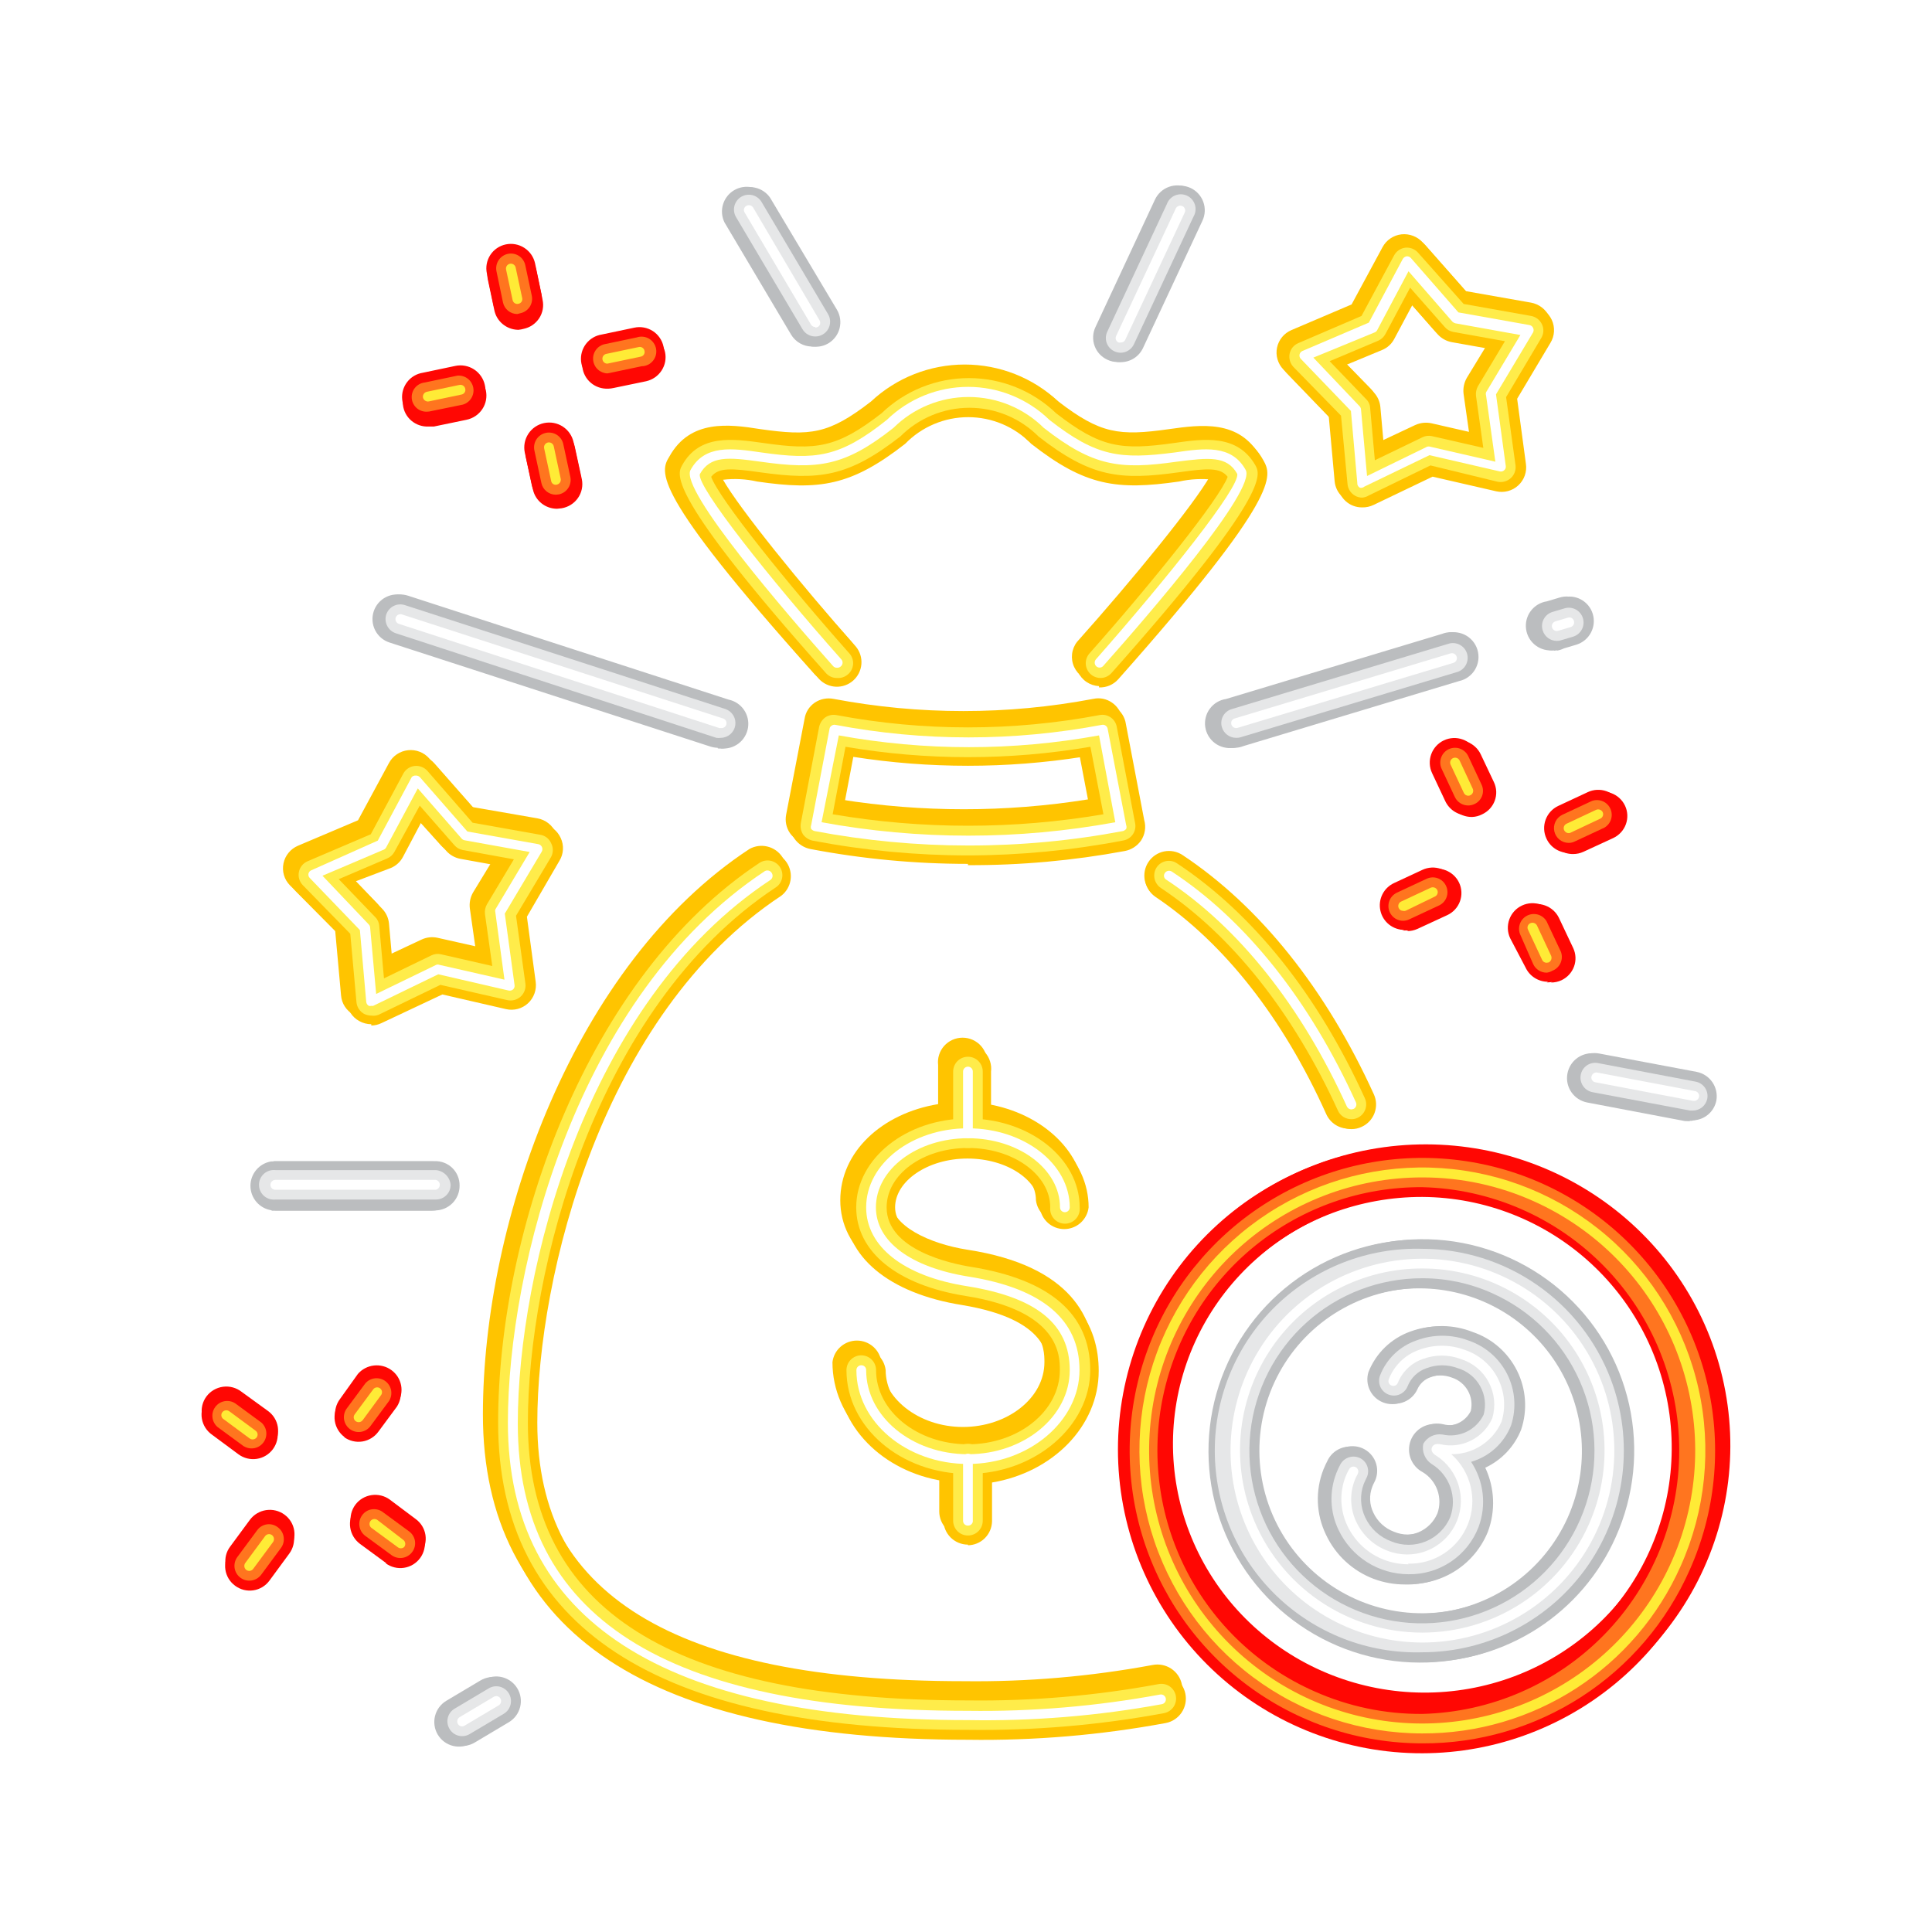 <svg width="100" height="100" viewBox="0 0 100 100" fill="none" xmlns="http://www.w3.org/2000/svg">
<g filter="url(#filter0_f_3_2742)">
<path d="M69.79 58.418C69.55 58.416 69.315 58.345 69.113 58.214C68.911 58.082 68.75 57.894 68.649 57.673C66.416 52.704 63.365 48.813 59.817 46.429C59.541 46.243 59.349 45.953 59.284 45.623C59.218 45.294 59.285 44.952 59.47 44.672C59.654 44.393 59.94 44.199 60.266 44.133C60.592 44.067 60.93 44.134 61.206 44.321C65.143 46.965 68.5 51.223 70.932 56.627C71 56.779 71.037 56.942 71.043 57.107C71.049 57.273 71.022 57.439 70.964 57.594C70.907 57.749 70.819 57.892 70.707 58.013C70.595 58.134 70.461 58.232 70.311 58.301C70.149 58.379 69.971 58.419 69.79 58.418Z" fill="#FFC400"/>
<path d="M49.89 89.557C33.375 89.557 24.995 84.059 24.995 73.215C24.995 63.158 29.738 49.883 38.793 43.942C39.075 43.785 39.407 43.74 39.721 43.817C40.036 43.893 40.309 44.084 40.488 44.352C40.666 44.621 40.736 44.946 40.683 45.263C40.63 45.58 40.458 45.865 40.202 46.062C30.919 52.146 27.544 65.639 27.544 73.215C27.544 82.501 34.86 87.018 49.89 87.018C53.164 87.059 56.435 86.778 59.654 86.18C59.99 86.113 60.338 86.182 60.623 86.37C60.908 86.559 61.106 86.852 61.173 87.186C61.24 87.519 61.171 87.865 60.981 88.148C60.791 88.431 60.496 88.627 60.16 88.694C56.774 89.318 53.334 89.607 49.89 89.557ZM49.89 79.501C49.552 79.501 49.228 79.367 48.989 79.13C48.75 78.892 48.616 78.571 48.616 78.235V76.224C45.468 75.738 43.088 73.391 43.088 70.508C43.124 70.2 43.273 69.915 43.506 69.709C43.74 69.502 44.041 69.388 44.354 69.388C44.667 69.388 44.968 69.502 45.202 69.709C45.435 69.915 45.584 70.2 45.62 70.508C45.62 72.335 47.535 73.86 49.839 73.86C52.143 73.86 54.059 72.369 54.059 70.508C54.059 69.796 54.059 67.893 49.595 67.156C45.772 66.552 43.493 64.642 43.493 62.127C43.493 59.613 45.654 57.627 48.557 57.149V55.121C48.536 54.944 48.553 54.764 48.608 54.594C48.662 54.424 48.752 54.267 48.871 54.134C48.991 54.001 49.137 53.894 49.301 53.821C49.465 53.748 49.643 53.71 49.822 53.71C50.002 53.71 50.18 53.748 50.344 53.821C50.508 53.894 50.654 54.001 50.774 54.134C50.893 54.267 50.983 54.424 51.037 54.594C51.092 54.764 51.109 54.944 51.088 55.121V57.141C53.958 57.619 56.152 59.655 56.152 62.119C56.116 62.428 55.967 62.712 55.734 62.919C55.5 63.125 55.199 63.239 54.886 63.239C54.573 63.239 54.272 63.125 54.038 62.919C53.805 62.712 53.656 62.428 53.62 62.119C53.62 60.736 51.932 59.605 49.865 59.605C47.797 59.605 46.109 60.77 46.109 62.119C46.109 63.468 48.151 64.382 50.067 64.684C55.527 65.522 56.675 68.329 56.675 70.55C56.675 73.399 54.287 75.779 51.139 76.299V78.31C51.13 78.635 50.995 78.944 50.763 79.172C50.53 79.4 50.217 79.53 49.89 79.534V79.501ZM18.927 52.682C18.705 52.682 18.487 52.624 18.294 52.515C18.114 52.415 17.961 52.273 17.849 52.1C17.737 51.928 17.67 51.73 17.653 51.526L17.349 48.174L15.003 45.819C14.859 45.672 14.753 45.491 14.696 45.294C14.639 45.097 14.631 44.888 14.674 44.687C14.715 44.486 14.805 44.298 14.936 44.139C15.067 43.979 15.235 43.854 15.425 43.774L18.531 42.458L20.134 39.492C20.231 39.311 20.371 39.156 20.542 39.041C20.713 38.926 20.909 38.854 21.114 38.831C21.319 38.808 21.527 38.834 21.719 38.909C21.912 38.983 22.083 39.102 22.218 39.257L24.446 41.771L27.822 42.358C28.026 42.395 28.218 42.481 28.381 42.608C28.544 42.735 28.674 42.899 28.759 43.087C28.846 43.273 28.886 43.477 28.874 43.682C28.862 43.887 28.799 44.085 28.691 44.26L27.003 47.143L27.459 50.495C27.487 50.698 27.466 50.904 27.397 51.096C27.328 51.289 27.213 51.462 27.062 51.601C26.911 51.741 26.727 51.842 26.526 51.894C26.326 51.947 26.116 51.95 25.915 51.903L22.615 51.149L19.459 52.624C19.293 52.705 19.112 52.747 18.927 52.75V52.682ZM18.126 45.316L19.501 46.741C19.701 46.948 19.823 47.217 19.847 47.503L20.024 49.473L21.813 48.635C22.076 48.509 22.374 48.477 22.657 48.542L24.598 48.978L24.32 47.026C24.282 46.735 24.341 46.441 24.489 46.188L25.51 44.511L23.552 44.16C23.268 44.108 23.009 43.963 22.818 43.749L21.51 42.299L20.573 44.059C20.438 44.315 20.217 44.516 19.948 44.629L18.126 45.316ZM49.89 44.419C47.152 44.42 44.419 44.164 41.73 43.657C41.388 43.594 41.085 43.402 40.886 43.12C40.696 42.84 40.626 42.496 40.691 42.165L41.645 37.204C41.67 37.035 41.731 36.873 41.822 36.729C41.914 36.585 42.035 36.461 42.177 36.365C42.459 36.178 42.805 36.109 43.139 36.173C47.583 37.015 52.147 37.015 56.59 36.173C56.756 36.137 56.926 36.135 57.092 36.168C57.258 36.202 57.414 36.269 57.553 36.365C57.695 36.461 57.815 36.585 57.907 36.729C57.998 36.873 58.059 37.035 58.084 37.204L59.038 42.165C59.088 42.343 59.1 42.529 59.07 42.711C59.041 42.894 58.973 43.068 58.869 43.221C58.669 43.502 58.366 43.695 58.025 43.757C55.342 44.252 52.619 44.496 49.89 44.486V44.419ZM43.468 41.377C47.722 42.056 52.058 42.056 56.312 41.377L55.84 38.905C51.897 39.517 47.883 39.517 43.941 38.905L43.468 41.377ZM56.692 35.259C56.459 35.248 56.235 35.173 56.042 35.044C55.849 34.914 55.696 34.735 55.599 34.525C55.501 34.315 55.464 34.083 55.49 33.853C55.516 33.624 55.605 33.406 55.747 33.223C58.608 30.021 61.814 26.099 62.641 24.624C62.041 24.555 61.434 24.587 60.844 24.716C57.62 25.177 55.974 24.951 53.173 22.772C52.748 22.337 52.24 21.992 51.678 21.756C51.116 21.52 50.513 21.398 49.903 21.398C49.293 21.398 48.689 21.52 48.127 21.756C47.566 21.992 47.057 22.337 46.633 22.772C43.831 24.943 42.185 25.186 38.953 24.716C38.372 24.585 37.773 24.554 37.181 24.624C38.025 26.099 41.215 30.021 44.075 33.223C44.285 33.476 44.387 33.8 44.361 34.126C44.334 34.452 44.182 34.756 43.935 34.973C43.688 35.19 43.366 35.303 43.036 35.29C42.707 35.276 42.396 35.136 42.168 34.899C33.628 25.387 34.168 24.415 34.649 23.627C35.721 21.699 37.729 21.951 39.35 22.211C41.949 22.579 42.894 22.479 45.088 20.778C46.399 19.551 48.132 18.868 49.932 18.868C51.733 18.868 53.466 19.551 54.776 20.778C56.962 22.454 57.916 22.579 60.515 22.211C62.135 21.984 64.152 21.699 65.224 23.627C65.654 24.415 66.194 25.387 57.688 34.907C57.563 35.046 57.409 35.155 57.237 35.228C57.065 35.3 56.879 35.334 56.692 35.326V35.259ZM70.346 26.049C70.028 26.052 69.721 25.935 69.486 25.722C69.251 25.509 69.106 25.216 69.08 24.901L68.776 21.549L66.43 19.127C66.287 18.979 66.181 18.798 66.124 18.601C66.066 18.404 66.057 18.195 66.099 17.994C66.141 17.792 66.231 17.604 66.362 17.445C66.493 17.286 66.662 17.162 66.852 17.082L69.958 15.758L71.561 12.791C71.658 12.61 71.798 12.455 71.969 12.34C72.139 12.225 72.335 12.152 72.54 12.129C72.746 12.107 72.953 12.135 73.145 12.209C73.338 12.283 73.509 12.402 73.646 12.556L75.874 15.07L79.249 15.665C79.452 15.703 79.643 15.787 79.806 15.913C79.969 16.038 80.099 16.201 80.186 16.386C80.273 16.573 80.313 16.779 80.301 16.985C80.289 17.191 80.227 17.392 80.118 17.568L78.388 20.451L78.844 23.803C78.874 24.006 78.853 24.214 78.784 24.408C78.715 24.602 78.6 24.776 78.448 24.915C78.296 25.055 78.112 25.155 77.912 25.208C77.712 25.261 77.502 25.265 77.3 25.219L74 24.465L70.937 25.923C70.752 26.01 70.55 26.053 70.346 26.049ZM69.553 18.691L70.937 20.107C71.141 20.316 71.266 20.588 71.291 20.878L71.469 22.839L73.249 22.001C73.513 21.88 73.809 21.848 74.093 21.909L76.034 22.353L75.755 20.392C75.718 20.102 75.778 19.808 75.924 19.554L76.945 17.878L74.996 17.534C74.708 17.482 74.446 17.334 74.253 17.115L72.945 15.632L72.009 17.375C71.873 17.629 71.652 17.827 71.384 17.936L69.553 18.691Z" fill="#FFC400"/>
<path d="M73.821 90.404C69.885 90.412 66.089 88.965 63.177 86.348C60.266 83.731 58.45 80.133 58.085 76.261C57.721 72.388 58.835 68.521 61.209 65.419C63.582 62.316 67.043 60.203 70.913 59.494C74.783 58.784 78.781 59.53 82.122 61.585C85.464 63.639 87.908 66.854 88.973 70.598C90.039 74.342 89.649 78.345 87.882 81.819C86.114 85.294 83.095 87.99 79.419 89.378C77.632 90.054 75.734 90.402 73.821 90.404ZM73.821 61.86C72.218 61.856 70.627 62.139 69.126 62.695C66.089 63.832 63.591 66.049 62.121 68.911C60.652 71.774 60.318 75.075 61.184 78.169C62.051 81.262 64.055 83.924 66.805 85.633C69.554 87.342 72.85 87.974 76.047 87.406C79.244 86.838 82.11 85.11 84.085 82.561C86.059 80.013 86.999 76.828 86.721 73.63C86.442 70.432 84.965 67.453 82.578 65.275C80.192 63.098 77.069 61.88 73.821 61.86ZM12.184 81.81C12.048 81.713 11.934 81.59 11.847 81.448C11.759 81.307 11.702 81.15 11.677 80.986C11.652 80.822 11.659 80.655 11.7 80.494C11.741 80.334 11.813 80.183 11.914 80.05L12.935 78.665C13.136 78.395 13.437 78.215 13.771 78.164C14.106 78.113 14.448 78.195 14.721 78.394C14.994 78.592 15.177 78.889 15.228 79.22C15.28 79.551 15.196 79.888 14.995 80.158L13.965 81.543C13.867 81.677 13.742 81.791 13.599 81.877C13.456 81.963 13.297 82.02 13.131 82.045C12.965 82.069 12.796 82.061 12.634 82.021C12.471 81.981 12.318 81.909 12.184 81.81ZM20.028 80.651L18.66 79.658C18.389 79.457 18.209 79.159 18.159 78.828C18.108 78.497 18.191 78.16 18.39 77.889C18.489 77.755 18.614 77.641 18.758 77.555C18.902 77.469 19.062 77.412 19.229 77.387C19.395 77.362 19.565 77.37 19.728 77.41C19.891 77.451 20.045 77.522 20.18 77.622L21.514 78.623C21.649 78.721 21.764 78.844 21.851 78.986C21.938 79.128 21.995 79.285 22.021 79.449C22.046 79.613 22.039 79.78 21.999 79.941C21.959 80.102 21.887 80.254 21.788 80.388C21.689 80.521 21.564 80.635 21.421 80.721C21.277 80.806 21.118 80.864 20.952 80.889C20.786 80.914 20.617 80.907 20.454 80.867C20.291 80.828 20.138 80.757 20.002 80.659L20.028 80.651ZM12.361 75.069L10.993 74.067C10.852 73.972 10.732 73.849 10.639 73.707C10.547 73.564 10.484 73.405 10.456 73.238C10.427 73.071 10.433 72.9 10.472 72.736C10.512 72.571 10.585 72.416 10.686 72.28C10.788 72.144 10.916 72.029 11.063 71.943C11.211 71.857 11.374 71.801 11.544 71.778C11.714 71.756 11.886 71.767 12.051 71.812C12.216 71.857 12.37 71.935 12.505 72.04L13.873 73.033C14.008 73.131 14.122 73.254 14.209 73.396C14.296 73.538 14.354 73.695 14.38 73.859C14.405 74.023 14.398 74.19 14.358 74.351C14.318 74.512 14.246 74.664 14.147 74.797C14.048 74.931 13.923 75.044 13.779 75.13C13.636 75.216 13.477 75.273 13.311 75.299C13.145 75.324 12.976 75.316 12.813 75.277C12.65 75.237 12.496 75.167 12.361 75.069ZM17.866 74.184C17.73 74.086 17.616 73.962 17.528 73.82C17.441 73.678 17.383 73.52 17.358 73.355C17.333 73.191 17.341 73.023 17.382 72.862C17.423 72.701 17.496 72.549 17.596 72.415L18.525 71.114C18.736 70.87 19.032 70.715 19.354 70.678C19.677 70.642 20.001 70.727 20.262 70.918C20.523 71.108 20.701 71.389 20.761 71.704C20.821 72.019 20.758 72.344 20.585 72.615L19.622 73.9C19.524 74.035 19.401 74.149 19.258 74.236C19.115 74.323 18.957 74.381 18.791 74.407C18.626 74.434 18.457 74.428 18.294 74.389C18.131 74.351 17.977 74.281 17.841 74.184H17.866ZM80.347 50.822C80.104 50.823 79.864 50.755 79.658 50.626C79.452 50.498 79.287 50.314 79.182 50.096L78.38 48.586C78.237 48.282 78.221 47.935 78.337 47.621C78.453 47.306 78.69 47.05 78.997 46.908C79.303 46.767 79.654 46.751 79.973 46.866C80.291 46.98 80.55 47.214 80.694 47.517L81.428 49.069C81.57 49.371 81.586 49.715 81.472 50.027C81.358 50.34 81.124 50.595 80.82 50.738C80.651 50.816 80.467 50.856 80.28 50.855L80.347 50.822ZM72.892 48.16C72.601 48.161 72.319 48.064 72.092 47.884C71.865 47.705 71.706 47.454 71.643 47.173C71.58 46.893 71.616 46.599 71.745 46.342C71.874 46.084 72.088 45.878 72.352 45.757L73.821 45.081C74.127 44.938 74.479 44.922 74.798 45.035C75.117 45.149 75.378 45.383 75.522 45.686C75.666 45.989 75.683 46.337 75.568 46.652C75.454 46.967 75.217 47.225 74.91 47.367L73.373 48.077C73.201 48.156 73.014 48.196 72.824 48.193L72.892 48.16ZM81.42 44.205C81.176 44.207 80.936 44.138 80.731 44.008C80.526 43.877 80.363 43.691 80.263 43.471C80.121 43.17 80.106 42.825 80.22 42.513C80.333 42.2 80.567 41.945 80.871 41.802L82.408 41.093C82.715 40.95 83.066 40.934 83.385 41.047C83.704 41.16 83.965 41.395 84.109 41.698C84.254 42.001 84.27 42.348 84.155 42.664C84.04 42.979 83.804 43.236 83.497 43.379L81.96 44.088C81.791 44.166 81.606 44.206 81.42 44.205ZM76.168 42.286C75.925 42.285 75.687 42.215 75.482 42.085C75.277 41.955 75.114 41.77 75.011 41.552L74.327 40.117C74.256 39.967 74.215 39.804 74.207 39.638C74.199 39.472 74.224 39.307 74.281 39.151C74.338 38.995 74.425 38.851 74.538 38.728C74.651 38.605 74.788 38.506 74.939 38.435C75.091 38.365 75.256 38.324 75.424 38.316C75.591 38.309 75.759 38.333 75.917 38.39C76.075 38.446 76.22 38.532 76.344 38.644C76.469 38.755 76.569 38.89 76.641 39.04L77.325 40.484C77.396 40.633 77.436 40.795 77.444 40.96C77.451 41.125 77.425 41.29 77.368 41.445C77.311 41.6 77.223 41.742 77.11 41.864C76.997 41.985 76.86 42.083 76.708 42.153C76.552 42.233 76.379 42.279 76.202 42.286H76.168ZM28.834 26.333C28.542 26.334 28.259 26.235 28.032 26.055C27.804 25.874 27.646 25.622 27.585 25.34L27.221 23.671C27.151 23.339 27.217 22.993 27.404 22.709C27.592 22.425 27.886 22.226 28.222 22.157C28.558 22.087 28.908 22.152 29.196 22.337C29.483 22.523 29.684 22.813 29.755 23.145L30.118 24.814C30.15 24.98 30.149 25.151 30.114 25.317C30.079 25.483 30.011 25.64 29.913 25.779C29.815 25.918 29.691 26.037 29.546 26.128C29.401 26.218 29.24 26.28 29.071 26.308L28.834 26.333ZM22.189 22.077C21.863 22.094 21.543 21.986 21.294 21.776C21.046 21.566 20.889 21.27 20.856 20.949C20.822 20.627 20.915 20.306 21.114 20.05C21.314 19.794 21.605 19.624 21.927 19.574L23.616 19.224C23.782 19.189 23.954 19.188 24.121 19.218C24.288 19.25 24.447 19.313 24.59 19.404C24.732 19.496 24.855 19.615 24.951 19.754C25.046 19.892 25.114 20.048 25.149 20.212C25.184 20.377 25.185 20.546 25.154 20.712C25.123 20.877 25.059 21.034 24.966 21.174C24.873 21.315 24.753 21.436 24.613 21.531C24.472 21.626 24.314 21.692 24.148 21.727L22.459 22.077H22.189ZM31.477 20.117C31.151 20.133 30.83 20.025 30.582 19.815C30.334 19.605 30.177 19.309 30.143 18.988C30.11 18.667 30.202 18.345 30.402 18.089C30.601 17.834 30.892 17.663 31.215 17.613L32.904 17.263C33.068 17.227 33.238 17.224 33.403 17.254C33.568 17.283 33.726 17.345 33.867 17.435C34.009 17.525 34.131 17.641 34.226 17.778C34.322 17.915 34.389 18.069 34.424 18.231C34.492 18.558 34.427 18.899 34.244 19.179C34.061 19.46 33.774 19.659 33.444 19.733L31.756 20.083C31.672 20.102 31.588 20.113 31.502 20.117H31.477ZM26.808 17.071C26.516 17.063 26.236 16.957 26.013 16.77C25.791 16.584 25.639 16.328 25.584 16.045L25.254 14.485C25.218 14.323 25.215 14.156 25.245 13.993C25.275 13.83 25.337 13.675 25.428 13.536C25.52 13.397 25.638 13.277 25.776 13.184C25.914 13.09 26.07 13.025 26.234 12.991C26.565 12.921 26.911 12.984 27.195 13.166C27.48 13.347 27.681 13.632 27.753 13.959L28.083 15.519C28.119 15.681 28.122 15.849 28.092 16.012C28.062 16.176 28 16.332 27.909 16.471C27.818 16.611 27.7 16.731 27.562 16.826C27.424 16.92 27.268 16.986 27.103 17.021C27.015 17.046 26.925 17.063 26.833 17.071H26.808Z" fill="#FF0703"/>
<path d="M22.66 89.786C22.486 89.496 22.435 89.148 22.517 88.82C22.599 88.492 22.808 88.209 23.098 88.034L24.866 86.982C25.156 86.808 25.504 86.758 25.831 86.841C26.159 86.924 26.44 87.133 26.613 87.424C26.787 87.714 26.837 88.061 26.754 88.389C26.671 88.717 26.462 88.998 26.171 89.171L24.403 90.224C24.114 90.397 23.767 90.448 23.441 90.366C23.114 90.284 22.833 90.075 22.66 89.786ZM73.475 86.055C71.113 86.05 68.817 85.281 66.928 83.864C65.04 82.447 63.66 80.457 62.994 78.192C62.329 75.926 62.414 73.506 63.236 71.292C64.059 69.079 65.575 67.19 67.558 65.909C69.542 64.628 71.886 64.022 74.242 64.183C76.598 64.343 78.839 65.261 80.63 66.799C82.422 68.337 83.668 70.414 84.183 72.718C84.698 75.023 84.454 77.432 83.488 79.587C82.628 81.522 81.223 83.164 79.445 84.313C77.666 85.462 75.592 86.067 73.475 86.055ZM73.475 66.684C71.959 66.681 70.47 67.087 69.166 67.86C67.862 68.632 66.79 69.743 66.064 71.074C65.339 72.405 64.986 73.907 65.042 75.422C65.099 76.937 65.564 78.409 66.387 79.681C67.211 80.954 68.363 81.981 69.721 82.654C71.079 83.327 72.594 83.62 74.106 83.504C75.617 83.387 77.069 82.864 78.308 81.991C79.547 81.118 80.528 79.927 81.147 78.543C81.719 77.261 81.962 75.857 81.854 74.458C81.746 73.059 81.291 71.709 80.528 70.531C79.766 69.353 78.722 68.384 77.49 67.712C76.258 67.04 74.878 66.687 73.475 66.684ZM72.717 82.012C72.162 82.013 71.611 81.913 71.091 81.718C70.007 81.304 69.125 80.486 68.632 79.435C68.379 78.913 68.236 78.345 68.213 77.765C68.19 77.185 68.287 76.607 68.498 76.066C68.573 75.881 68.657 75.704 68.75 75.527C68.832 75.381 68.942 75.253 69.073 75.149C69.205 75.046 69.355 74.969 69.516 74.924C69.677 74.878 69.846 74.865 70.012 74.885C70.178 74.905 70.339 74.957 70.485 75.039C70.631 75.121 70.759 75.231 70.863 75.362C70.966 75.493 71.043 75.644 71.088 75.805C71.134 75.966 71.147 76.135 71.127 76.301C71.108 76.467 71.055 76.628 70.973 76.774C70.938 76.842 70.906 76.912 70.881 76.984C70.798 77.2 70.761 77.43 70.771 77.66C70.781 77.89 70.839 78.116 70.94 78.323C71.153 78.779 71.537 79.133 72.009 79.309C72.456 79.496 72.959 79.499 73.407 79.316C73.856 79.132 74.213 78.778 74.401 78.332C74.538 77.944 74.538 77.52 74.4 77.132C74.262 76.744 73.995 76.415 73.643 76.201C73.356 76.052 73.134 75.804 73.018 75.502C72.902 75.201 72.901 74.868 73.014 74.565C73.126 74.263 73.346 74.012 73.631 73.86C73.916 73.709 74.247 73.666 74.561 73.742C74.864 73.821 75.184 73.795 75.469 73.666C75.755 73.537 75.987 73.314 76.127 73.034C76.211 72.677 76.158 72.302 75.979 71.983C75.799 71.663 75.507 71.422 75.159 71.308C74.752 71.152 74.302 71.152 73.896 71.308C73.744 71.359 73.605 71.442 73.488 71.551C73.37 71.66 73.277 71.792 73.213 71.939C73.076 72.233 72.833 72.464 72.532 72.585C72.232 72.706 71.896 72.709 71.594 72.592C71.291 72.476 71.044 72.249 70.903 71.957C70.761 71.666 70.735 71.331 70.83 71.021C71.022 70.534 71.315 70.094 71.692 69.731C72.068 69.368 72.518 69.09 73.011 68.916C74.001 68.555 75.089 68.57 76.068 68.958C77.073 69.294 77.902 70.015 78.376 70.962C78.85 71.91 78.928 73.006 78.595 74.011C78.251 74.885 77.585 75.594 76.734 75.99C76.976 76.507 77.113 77.066 77.136 77.636C77.159 78.206 77.068 78.775 76.868 79.309C76.539 80.123 75.969 80.818 75.235 81.301C74.501 81.784 73.637 82.032 72.759 82.012H72.717ZM14.036 62.641C13.736 62.592 13.464 62.438 13.268 62.207C13.071 61.975 12.963 61.682 12.963 61.378C12.963 61.074 13.071 60.781 13.268 60.549C13.464 60.318 13.736 60.164 14.036 60.115H22.331C22.5 60.109 22.668 60.138 22.825 60.199C22.982 60.26 23.125 60.352 23.246 60.47C23.366 60.588 23.462 60.73 23.526 60.886C23.59 61.042 23.622 61.209 23.62 61.378C23.622 61.546 23.591 61.712 23.529 61.868C23.466 62.023 23.374 62.165 23.256 62.285C23.139 62.405 22.999 62.5 22.844 62.566C22.69 62.631 22.524 62.665 22.357 62.666H14.078L14.036 62.641ZM87.446 58.026H87.21L82.157 57.066C81.822 57.003 81.526 56.81 81.333 56.529C81.14 56.248 81.067 55.902 81.13 55.567C81.192 55.231 81.385 54.935 81.666 54.742C81.948 54.55 82.294 54.477 82.629 54.539L87.681 55.491C88.013 55.556 88.305 55.749 88.496 56.028C88.686 56.307 88.76 56.649 88.701 56.981C88.644 57.264 88.493 57.518 88.272 57.703C88.052 57.888 87.775 57.993 87.488 58.001L87.446 58.026ZM37.153 38.705C37.018 38.703 36.885 38.68 36.757 38.638L20.159 33.256C19.999 33.204 19.852 33.121 19.724 33.012C19.597 32.903 19.493 32.77 19.417 32.621C19.264 32.319 19.237 31.969 19.342 31.647C19.447 31.326 19.675 31.059 19.977 30.906C20.278 30.753 20.628 30.726 20.95 30.831L37.549 36.212C37.871 36.279 38.155 36.466 38.343 36.737C38.53 37.007 38.606 37.339 38.556 37.664C38.505 37.989 38.331 38.282 38.069 38.483C37.808 38.683 37.48 38.774 37.153 38.739V38.705ZM63.832 38.705C63.666 38.73 63.497 38.721 63.334 38.68C63.172 38.639 63.019 38.566 62.885 38.466C62.75 38.366 62.637 38.24 62.551 38.097C62.465 37.953 62.408 37.793 62.383 37.627C62.359 37.461 62.368 37.292 62.409 37.13C62.45 36.967 62.522 36.814 62.623 36.68C62.723 36.545 62.848 36.432 62.992 36.346C63.136 36.26 63.296 36.203 63.462 36.179L74.637 32.81C74.801 32.745 74.977 32.716 75.154 32.722C75.33 32.729 75.503 32.773 75.662 32.85C75.821 32.927 75.962 33.036 76.077 33.17C76.192 33.304 76.277 33.461 76.329 33.63C76.38 33.799 76.396 33.977 76.375 34.152C76.354 34.328 76.297 34.497 76.208 34.649C76.119 34.801 75.999 34.934 75.856 35.037C75.713 35.141 75.55 35.214 75.378 35.252L64.203 38.621C64.085 38.669 63.959 38.697 63.832 38.705ZM80.439 33.652C80.104 33.701 79.763 33.615 79.492 33.413C79.22 33.211 79.04 32.909 78.991 32.574C78.942 32.239 79.027 31.898 79.23 31.626C79.432 31.355 79.734 31.174 80.069 31.125L80.717 30.931C80.876 30.882 81.044 30.865 81.21 30.881C81.376 30.896 81.537 30.945 81.684 31.023C81.831 31.101 81.961 31.208 82.067 31.337C82.173 31.466 82.252 31.614 82.3 31.774C82.398 32.096 82.364 32.445 82.206 32.743C82.049 33.041 81.78 33.265 81.458 33.365L80.81 33.559C80.692 33.616 80.568 33.656 80.439 33.677V33.652ZM57.853 18.736C57.666 18.739 57.482 18.699 57.314 18.618C57.163 18.548 57.026 18.449 56.913 18.327C56.8 18.204 56.713 18.061 56.656 17.904C56.599 17.747 56.573 17.581 56.581 17.415C56.588 17.248 56.628 17.085 56.699 16.934L59.781 10.331C59.924 10.025 60.183 9.788 60.5 9.673C60.818 9.557 61.168 9.573 61.474 9.716C61.78 9.859 62.017 10.117 62.132 10.435C62.247 10.752 62.232 11.103 62.089 11.409L59.007 18.012C58.903 18.23 58.739 18.413 58.535 18.541C58.331 18.67 58.094 18.737 57.853 18.736ZM42.037 17.936C41.816 17.937 41.599 17.88 41.407 17.771C41.215 17.661 41.055 17.503 40.943 17.313L37.498 11.51C37.357 11.22 37.33 10.889 37.423 10.58C37.516 10.272 37.721 10.01 37.998 9.846C38.276 9.682 38.604 9.629 38.919 9.697C39.234 9.765 39.511 9.949 39.696 10.213L43.157 16.016C43.33 16.305 43.381 16.651 43.299 16.978C43.217 17.305 43.009 17.586 42.719 17.759C42.514 17.883 42.277 17.944 42.037 17.936Z" fill="#BBBDBF"/>
</g>
<path d="M69.95 58.443C69.705 58.441 69.466 58.37 69.26 58.237C69.054 58.105 68.89 57.916 68.788 57.694C66.515 52.694 63.409 48.78 59.798 46.381C59.517 46.193 59.322 45.902 59.255 45.57C59.189 45.239 59.257 44.894 59.445 44.613C59.632 44.332 59.924 44.136 60.255 44.07C60.587 44.004 60.931 44.072 61.212 44.26C65.219 46.919 68.636 51.204 71.111 56.642C71.18 56.794 71.219 56.958 71.225 57.125C71.23 57.291 71.203 57.458 71.144 57.614C71.086 57.77 70.997 57.914 70.883 58.036C70.769 58.158 70.632 58.256 70.48 58.325C70.314 58.404 70.133 58.444 69.95 58.443Z" fill="#FFC400"/>
<path d="M50.101 90.05C33.628 90.05 25.269 84.529 25.269 73.636C25.269 63.535 30 50.202 39.032 44.234C39.314 44.077 39.645 44.032 39.958 44.109C40.272 44.185 40.545 44.377 40.723 44.647C40.9 44.916 40.97 45.243 40.917 45.561C40.864 45.88 40.693 46.166 40.438 46.364C31.178 52.475 27.811 66.027 27.811 73.636C27.811 82.963 35.109 87.5 50.101 87.5C53.367 87.541 56.629 87.26 59.84 86.658C60.175 86.591 60.523 86.66 60.807 86.85C61.091 87.039 61.288 87.334 61.355 87.668C61.422 88.003 61.353 88.351 61.164 88.635C60.974 88.919 60.68 89.117 60.345 89.183C56.967 89.81 53.536 90.1 50.101 90.05ZM50.101 79.95C49.764 79.95 49.441 79.816 49.202 79.577C48.964 79.339 48.83 79.016 48.83 78.678V76.658C45.69 76.17 43.316 73.813 43.316 70.918C43.352 70.608 43.501 70.322 43.733 70.115C43.966 69.907 44.267 69.793 44.579 69.793C44.891 69.793 45.192 69.907 45.425 70.115C45.657 70.322 45.806 70.608 45.842 70.918C45.842 72.752 47.752 74.284 50.05 74.284C52.348 74.284 54.259 72.786 54.259 70.918C54.259 70.202 54.259 68.291 49.806 67.55C45.993 66.945 43.72 65.025 43.72 62.5C43.72 59.975 45.875 57.98 48.771 57.5V55.463C48.75 55.285 48.768 55.105 48.822 54.934C48.876 54.763 48.965 54.605 49.085 54.471C49.204 54.338 49.35 54.23 49.514 54.157C49.677 54.084 49.854 54.046 50.034 54.046C50.213 54.046 50.39 54.084 50.554 54.157C50.717 54.23 50.863 54.338 50.983 54.471C51.102 54.605 51.191 54.763 51.245 54.934C51.3 55.105 51.317 55.285 51.296 55.463V57.492C54.158 57.971 56.347 60.017 56.347 62.492C56.311 62.801 56.162 63.087 55.93 63.295C55.697 63.502 55.396 63.617 55.084 63.617C54.772 63.617 54.471 63.502 54.239 63.295C54.006 63.087 53.857 62.801 53.822 62.492C53.822 61.103 52.138 59.966 50.076 59.966C48.013 59.966 46.33 61.136 46.33 62.492C46.33 63.847 48.367 64.764 50.278 65.067C55.724 65.909 56.869 68.729 56.869 70.96C56.869 73.822 54.486 76.212 51.347 76.734V78.754C51.338 79.08 51.203 79.39 50.971 79.62C50.739 79.849 50.427 79.979 50.101 79.983V79.95ZM19.217 53.014C18.996 53.013 18.778 52.955 18.586 52.845C18.406 52.745 18.253 52.602 18.142 52.428C18.03 52.255 17.963 52.057 17.946 51.852L17.643 48.485L15.303 46.12C15.159 45.972 15.054 45.791 14.996 45.593C14.939 45.394 14.932 45.185 14.975 44.983C15.016 44.781 15.105 44.592 15.236 44.432C15.366 44.272 15.534 44.146 15.724 44.066L18.821 42.744L20.421 39.764C20.518 39.583 20.657 39.428 20.828 39.312C20.998 39.196 21.194 39.124 21.398 39.101C21.603 39.078 21.81 39.104 22.002 39.179C22.194 39.253 22.365 39.373 22.5 39.529L24.722 42.054L28.089 42.643C28.292 42.681 28.484 42.767 28.646 42.894C28.809 43.022 28.939 43.187 29.023 43.375C29.11 43.562 29.15 43.767 29.138 43.973C29.127 44.179 29.064 44.378 28.956 44.554L27.273 47.45L27.727 50.816C27.755 51.02 27.734 51.227 27.665 51.42C27.596 51.614 27.482 51.788 27.332 51.928C27.18 52.068 26.997 52.169 26.797 52.222C26.597 52.275 26.388 52.278 26.187 52.231L22.895 51.473L19.747 52.955C19.582 53.035 19.401 53.079 19.217 53.081V53.014ZM18.417 45.614L19.79 47.045C19.989 47.254 20.11 47.524 20.135 47.812L20.311 49.79L22.096 48.948C22.358 48.822 22.655 48.789 22.938 48.855L24.874 49.293L24.596 47.332C24.558 47.04 24.617 46.744 24.764 46.49L25.783 44.806L23.83 44.453C23.547 44.401 23.289 44.256 23.098 44.04L21.793 42.584L20.858 44.352C20.723 44.609 20.503 44.811 20.236 44.924L18.417 45.614ZM50.101 44.714C47.37 44.714 44.644 44.458 41.961 43.948C41.621 43.885 41.319 43.692 41.119 43.409C40.93 43.128 40.861 42.782 40.926 42.45L41.877 37.466C41.902 37.297 41.963 37.135 42.054 36.99C42.145 36.845 42.266 36.721 42.407 36.625C42.689 36.436 43.034 36.367 43.367 36.431C47.799 37.277 52.352 37.277 56.784 36.431C56.949 36.395 57.119 36.393 57.285 36.427C57.45 36.46 57.606 36.527 57.744 36.625C57.886 36.721 58.006 36.845 58.097 36.99C58.189 37.135 58.249 37.297 58.274 37.466L59.225 42.45C59.276 42.628 59.287 42.815 59.258 42.998C59.229 43.181 59.16 43.356 59.057 43.51C58.858 43.793 58.556 43.986 58.215 44.049C55.539 44.546 52.823 44.791 50.101 44.781V44.714ZM43.695 41.658C47.938 42.34 52.263 42.34 56.507 41.658L56.035 39.175C52.103 39.79 48.099 39.79 44.167 39.175L43.695 41.658ZM56.885 35.514C56.654 35.502 56.429 35.427 56.237 35.297C56.045 35.167 55.892 34.987 55.795 34.776C55.698 34.565 55.66 34.332 55.686 34.101C55.712 33.871 55.801 33.652 55.943 33.468C58.796 30.253 61.995 26.313 62.82 24.832C62.221 24.762 61.615 24.794 61.027 24.924C57.811 25.387 56.17 25.16 53.375 22.971C52.952 22.535 52.445 22.188 51.884 21.951C51.324 21.714 50.722 21.592 50.114 21.592C49.505 21.592 48.903 21.714 48.343 21.951C47.782 22.188 47.275 22.535 46.852 22.971C44.057 25.151 42.416 25.396 39.192 24.924C38.612 24.792 38.014 24.761 37.424 24.832C38.266 26.313 41.448 30.253 44.301 33.468C44.51 33.722 44.612 34.047 44.586 34.375C44.559 34.703 44.407 35.008 44.161 35.226C43.915 35.444 43.593 35.558 43.265 35.544C42.936 35.53 42.626 35.389 42.399 35.151C33.88 25.598 34.419 24.621 34.899 23.83C35.968 21.894 37.971 22.146 39.587 22.407C42.18 22.778 43.123 22.677 45.311 20.968C46.619 19.736 48.347 19.05 50.143 19.05C51.939 19.05 53.667 19.736 54.975 20.968C57.155 22.651 58.106 22.778 60.699 22.407C62.315 22.18 64.326 21.894 65.395 23.83C65.825 24.621 66.364 25.598 57.879 35.16C57.755 35.299 57.601 35.409 57.429 35.482C57.258 35.555 57.072 35.588 56.885 35.581V35.514ZM70.505 26.263C70.188 26.266 69.881 26.149 69.647 25.935C69.412 25.721 69.268 25.426 69.242 25.109L68.939 21.742L66.599 19.31C66.456 19.161 66.351 18.98 66.293 18.782C66.236 18.584 66.227 18.374 66.269 18.172C66.31 17.97 66.4 17.781 66.531 17.621C66.662 17.461 66.83 17.336 67.02 17.256L70.118 15.926L71.717 12.946C71.814 12.764 71.953 12.609 72.123 12.493C72.293 12.377 72.489 12.305 72.694 12.281C72.898 12.259 73.105 12.287 73.297 12.362C73.489 12.436 73.66 12.556 73.796 12.71L76.018 15.236L79.385 15.833C79.588 15.871 79.778 15.956 79.941 16.082C80.103 16.208 80.233 16.371 80.32 16.557C80.407 16.745 80.446 16.952 80.434 17.159C80.423 17.366 80.36 17.567 80.252 17.744L78.527 20.64L78.981 24.007C79.011 24.211 78.991 24.42 78.922 24.614C78.853 24.809 78.738 24.984 78.586 25.124C78.434 25.264 78.251 25.365 78.051 25.418C77.852 25.471 77.642 25.475 77.441 25.429L74.15 24.672L71.094 26.136C70.91 26.224 70.709 26.267 70.505 26.263ZM69.714 18.872L71.094 20.295C71.297 20.505 71.422 20.778 71.448 21.069L71.624 23.039L73.401 22.197C73.664 22.075 73.959 22.043 74.242 22.104L76.178 22.55L75.901 20.581C75.863 20.289 75.922 19.994 76.069 19.739L77.087 18.056L75.143 17.71C74.856 17.658 74.595 17.509 74.402 17.29L73.097 15.8L72.163 17.55C72.028 17.805 71.807 18.005 71.54 18.114L69.714 18.872Z" fill="#FFC400"/>
<path d="M73.62 90.749C69.696 90.757 65.911 89.297 63.009 86.657C60.106 84.017 58.296 80.387 57.932 76.481C57.569 72.574 58.68 68.672 61.046 65.543C63.412 62.413 66.863 60.281 70.721 59.565C74.579 58.849 78.564 59.602 81.896 61.675C85.227 63.747 87.663 66.991 88.725 70.768C89.788 74.545 89.4 78.583 87.637 82.088C85.875 85.594 82.866 88.314 79.2 89.714C77.419 90.396 75.527 90.746 73.62 90.749ZM73.62 61.953C72.022 61.949 70.436 62.234 68.939 62.794C65.911 63.941 63.421 66.178 61.956 69.066C60.492 71.954 60.158 75.284 61.022 78.405C61.886 81.526 63.884 84.211 66.625 85.935C69.366 87.659 72.652 88.297 75.839 87.724C79.026 87.151 81.884 85.408 83.852 82.837C85.821 80.266 86.758 77.052 86.48 73.826C86.202 70.6 84.729 67.594 82.35 65.398C79.971 63.201 76.858 61.973 73.62 61.953ZM12.172 82.079C12.037 81.981 11.922 81.857 11.835 81.714C11.749 81.571 11.691 81.412 11.666 81.247C11.641 81.082 11.649 80.913 11.69 80.751C11.73 80.589 11.803 80.437 11.902 80.303L12.921 78.906C13.121 78.633 13.421 78.451 13.754 78.4C14.088 78.349 14.429 78.432 14.701 78.632C14.974 78.832 15.155 79.132 15.207 79.466C15.258 79.799 15.175 80.14 14.975 80.412L13.948 81.81C13.85 81.945 13.725 82.059 13.583 82.146C13.44 82.233 13.281 82.29 13.116 82.315C12.951 82.34 12.782 82.332 12.62 82.292C12.458 82.251 12.306 82.179 12.172 82.079ZM19.992 80.909L18.628 79.907C18.358 79.704 18.179 79.404 18.128 79.07C18.078 78.736 18.161 78.396 18.359 78.123C18.458 77.987 18.583 77.873 18.726 77.786C18.87 77.699 19.029 77.641 19.195 77.616C19.361 77.591 19.53 77.599 19.693 77.64C19.855 77.681 20.009 77.753 20.143 77.853L21.473 78.864C21.608 78.963 21.722 79.087 21.809 79.23C21.895 79.373 21.953 79.532 21.979 79.697C22.004 79.862 21.997 80.031 21.957 80.194C21.917 80.356 21.846 80.509 21.747 80.644C21.648 80.779 21.523 80.893 21.38 80.98C21.237 81.066 21.078 81.124 20.913 81.149C20.748 81.175 20.579 81.167 20.417 81.127C20.254 81.088 20.101 81.016 19.966 80.917L19.992 80.909ZM12.348 75.278L10.985 74.268C10.844 74.171 10.724 74.047 10.632 73.904C10.54 73.76 10.477 73.599 10.449 73.431C10.42 73.263 10.426 73.09 10.466 72.924C10.505 72.758 10.578 72.602 10.679 72.464C10.78 72.327 10.908 72.211 11.055 72.124C11.202 72.037 11.364 71.981 11.534 71.958C11.703 71.936 11.875 71.947 12.04 71.993C12.204 72.038 12.358 72.116 12.492 72.222L13.855 73.224C13.99 73.323 14.104 73.447 14.191 73.59C14.278 73.733 14.335 73.892 14.361 74.057C14.386 74.223 14.379 74.391 14.339 74.554C14.299 74.716 14.228 74.869 14.129 75.004C14.03 75.139 13.905 75.253 13.762 75.34C13.619 75.427 13.461 75.484 13.295 75.51C13.13 75.535 12.961 75.528 12.799 75.488C12.636 75.448 12.483 75.377 12.348 75.278ZM17.837 74.385C17.701 74.286 17.587 74.162 17.5 74.018C17.413 73.874 17.355 73.715 17.33 73.549C17.305 73.383 17.313 73.214 17.354 73.051C17.395 72.889 17.467 72.736 17.567 72.601L18.493 71.288C18.703 71.042 18.999 70.885 19.32 70.848C19.642 70.812 19.965 70.898 20.225 71.09C20.485 71.282 20.663 71.565 20.723 71.883C20.783 72.201 20.72 72.529 20.547 72.803L19.588 74.099C19.49 74.235 19.366 74.35 19.224 74.437C19.082 74.525 18.924 74.584 18.759 74.611C18.594 74.637 18.425 74.631 18.263 74.592C18.1 74.554 17.947 74.483 17.811 74.385H17.837ZM80.126 50.816C79.883 50.817 79.645 50.749 79.439 50.619C79.233 50.49 79.069 50.304 78.965 50.084L78.165 48.56C78.022 48.255 78.007 47.905 78.122 47.587C78.237 47.27 78.474 47.011 78.779 46.869C79.085 46.726 79.435 46.71 79.753 46.825C80.07 46.941 80.329 47.177 80.471 47.483L81.204 49.049C81.345 49.353 81.361 49.7 81.247 50.015C81.134 50.331 80.9 50.588 80.598 50.732C80.429 50.811 80.245 50.852 80.059 50.85L80.126 50.816ZM72.694 48.131C72.404 48.132 72.122 48.034 71.896 47.853C71.669 47.672 71.511 47.419 71.449 47.136C71.386 46.853 71.421 46.557 71.55 46.297C71.678 46.037 71.892 45.829 72.155 45.707L73.62 45.025C73.925 44.881 74.276 44.865 74.594 44.979C74.912 45.093 75.172 45.33 75.316 45.635C75.46 45.941 75.476 46.292 75.362 46.61C75.247 46.928 75.011 47.188 74.705 47.332L73.173 48.047C73.002 48.127 72.815 48.167 72.626 48.165L72.694 48.131ZM81.195 44.141C80.952 44.143 80.713 44.074 80.509 43.942C80.304 43.811 80.142 43.623 80.042 43.401C79.901 43.097 79.885 42.749 79.999 42.434C80.112 42.119 80.346 41.861 80.648 41.717L82.18 41.002C82.486 40.858 82.837 40.841 83.155 40.955C83.473 41.07 83.732 41.306 83.876 41.612C84.02 41.918 84.037 42.268 83.922 42.586C83.808 42.904 83.572 43.164 83.266 43.308L81.734 44.023C81.565 44.102 81.381 44.142 81.195 44.141ZM75.96 42.205C75.717 42.204 75.48 42.133 75.275 42.002C75.071 41.871 74.909 41.685 74.806 41.465L74.125 40.017C74.053 39.865 74.013 39.701 74.005 39.534C73.997 39.367 74.022 39.2 74.079 39.042C74.135 38.885 74.222 38.74 74.335 38.616C74.448 38.492 74.584 38.392 74.735 38.321C74.886 38.249 75.05 38.209 75.218 38.201C75.385 38.193 75.552 38.218 75.709 38.275C75.867 38.331 76.012 38.418 76.135 38.531C76.259 38.644 76.36 38.779 76.431 38.931L77.113 40.387C77.184 40.538 77.224 40.701 77.231 40.868C77.239 41.034 77.213 41.2 77.156 41.357C77.099 41.513 77.011 41.657 76.898 41.779C76.786 41.902 76.65 42.001 76.498 42.071C76.342 42.152 76.169 42.198 75.993 42.205H75.96ZM28.771 26.111C28.48 26.112 28.198 26.013 27.971 25.831C27.744 25.648 27.587 25.394 27.525 25.109L27.163 23.426C27.093 23.091 27.159 22.742 27.346 22.455C27.533 22.169 27.826 21.968 28.161 21.898C28.496 21.828 28.845 21.893 29.131 22.08C29.418 22.267 29.618 22.561 29.689 22.895L30.05 24.579C30.083 24.747 30.082 24.919 30.047 25.086C30.012 25.254 29.944 25.412 29.846 25.553C29.749 25.693 29.625 25.812 29.481 25.904C29.336 25.996 29.175 26.058 29.007 26.086L28.771 26.111ZM22.146 21.818C21.821 21.835 21.502 21.726 21.255 21.514C21.007 21.302 20.851 21.003 20.817 20.679C20.784 20.355 20.876 20.031 21.075 19.773C21.273 19.515 21.564 19.343 21.886 19.293L23.569 18.939C23.735 18.904 23.906 18.903 24.072 18.934C24.239 18.965 24.398 19.029 24.54 19.122C24.681 19.214 24.804 19.334 24.899 19.474C24.995 19.614 25.062 19.771 25.097 19.937C25.132 20.103 25.134 20.274 25.102 20.44C25.071 20.607 25.007 20.765 24.915 20.907C24.822 21.049 24.702 21.171 24.562 21.267C24.422 21.363 24.265 21.43 24.099 21.465L22.416 21.818H22.146ZM31.406 19.84C31.08 19.857 30.761 19.748 30.514 19.536C30.266 19.324 30.11 19.025 30.076 18.701C30.043 18.377 30.135 18.053 30.334 17.795C30.533 17.537 30.823 17.365 31.145 17.315L32.828 16.961C32.992 16.925 33.161 16.922 33.326 16.952C33.491 16.982 33.648 17.044 33.789 17.134C33.93 17.225 34.051 17.343 34.146 17.481C34.242 17.619 34.309 17.774 34.343 17.938C34.411 18.268 34.347 18.611 34.164 18.895C33.982 19.178 33.696 19.378 33.367 19.453L31.683 19.806C31.601 19.825 31.516 19.836 31.431 19.84H31.406ZM26.751 16.768C26.46 16.759 26.181 16.652 25.959 16.464C25.737 16.276 25.586 16.018 25.53 15.732L25.202 14.158C25.166 13.995 25.163 13.826 25.193 13.662C25.223 13.498 25.285 13.341 25.376 13.201C25.467 13.061 25.584 12.94 25.722 12.846C25.86 12.752 26.015 12.685 26.178 12.651C26.509 12.581 26.853 12.645 27.137 12.828C27.421 13.01 27.621 13.298 27.694 13.628L28.022 15.202C28.058 15.366 28.061 15.535 28.031 15.7C28.002 15.864 27.939 16.022 27.849 16.163C27.758 16.303 27.64 16.425 27.503 16.52C27.365 16.615 27.209 16.682 27.046 16.717C26.957 16.742 26.867 16.759 26.776 16.768H26.751Z" fill="#FF0703"/>
<path d="M22.828 89.756C22.655 89.465 22.604 89.118 22.686 88.79C22.768 88.462 22.977 88.18 23.266 88.005L25.034 86.953C25.324 86.78 25.671 86.729 25.999 86.812C26.326 86.895 26.607 87.104 26.78 87.395C26.953 87.685 27.004 88.032 26.921 88.359C26.838 88.687 26.629 88.968 26.338 89.141L24.571 90.194C24.282 90.366 23.936 90.417 23.609 90.335C23.282 90.253 23.002 90.045 22.828 89.756ZM73.62 86.027C71.26 86.022 68.964 85.254 67.076 83.837C65.189 82.421 63.809 80.432 63.144 78.168C62.479 75.903 62.564 73.484 63.386 71.272C64.208 69.06 65.724 67.173 67.706 65.892C69.689 64.612 72.032 64.006 74.387 64.166C76.741 64.327 78.981 65.244 80.772 66.782C82.562 68.319 83.808 70.394 84.323 72.697C84.838 75.001 84.594 77.409 83.628 79.562C82.769 81.496 81.365 83.137 79.587 84.286C77.809 85.434 75.736 86.039 73.62 86.027ZM73.62 66.666C72.104 66.663 70.617 67.07 69.313 67.842C68.009 68.614 66.938 69.724 66.213 71.054C65.487 72.384 65.135 73.886 65.191 75.4C65.248 76.914 65.713 78.385 66.536 79.657C67.359 80.929 68.51 81.955 69.868 82.627C71.226 83.3 72.74 83.593 74.251 83.477C75.761 83.36 77.212 82.838 78.451 81.965C79.69 81.093 80.67 79.902 81.288 78.518C81.86 77.238 82.103 75.835 81.996 74.436C81.888 73.038 81.432 71.689 80.67 70.511C79.908 69.334 78.864 68.365 77.633 67.694C76.402 67.022 75.022 66.669 73.62 66.666ZM72.862 81.986C72.307 81.987 71.757 81.887 71.237 81.692C70.154 81.278 69.272 80.461 68.779 79.411C68.526 78.889 68.384 78.321 68.361 77.741C68.337 77.162 68.434 76.584 68.645 76.044C68.721 75.858 68.805 75.682 68.897 75.505C68.979 75.359 69.089 75.231 69.22 75.127C69.352 75.024 69.502 74.947 69.663 74.902C69.824 74.856 69.993 74.843 70.159 74.863C70.325 74.883 70.486 74.935 70.631 75.017C70.777 75.099 70.906 75.208 71.009 75.34C71.113 75.471 71.189 75.621 71.235 75.783C71.28 75.944 71.293 76.112 71.273 76.278C71.254 76.444 71.201 76.605 71.12 76.751C71.084 76.819 71.053 76.889 71.027 76.961C70.945 77.176 70.907 77.406 70.918 77.636C70.928 77.867 70.985 78.092 71.086 78.299C71.299 78.755 71.683 79.109 72.155 79.284C72.602 79.472 73.104 79.474 73.552 79.291C74.001 79.108 74.358 78.754 74.546 78.308C74.683 77.92 74.683 77.496 74.545 77.109C74.407 76.721 74.139 76.392 73.788 76.178C73.501 76.03 73.279 75.781 73.163 75.48C73.048 75.179 73.046 74.846 73.159 74.543C73.272 74.241 73.491 73.99 73.776 73.839C74.061 73.687 74.392 73.645 74.705 73.72C75.008 73.8 75.329 73.773 75.614 73.644C75.899 73.516 76.131 73.293 76.271 73.013C76.355 72.657 76.302 72.282 76.123 71.962C75.943 71.643 75.651 71.402 75.303 71.288C74.897 71.132 74.447 71.132 74.04 71.288C73.889 71.339 73.75 71.422 73.633 71.531C73.515 71.64 73.422 71.772 73.359 71.919C73.222 72.213 72.978 72.443 72.678 72.564C72.377 72.685 72.042 72.688 71.74 72.571C71.437 72.455 71.191 72.228 71.049 71.937C70.907 71.645 70.881 71.311 70.977 71.001C71.168 70.515 71.461 70.075 71.838 69.712C72.214 69.349 72.664 69.071 73.157 68.897C74.146 68.537 75.233 68.552 76.212 68.939C77.216 69.275 78.045 69.996 78.519 70.942C78.992 71.889 79.071 72.985 78.737 73.99C78.394 74.863 77.728 75.571 76.877 75.968C77.12 76.484 77.256 77.043 77.279 77.612C77.303 78.182 77.212 78.751 77.012 79.284C76.682 80.098 76.113 80.793 75.379 81.276C74.645 81.758 73.782 82.006 72.904 81.986H72.862ZM14.209 62.626C13.909 62.577 13.637 62.423 13.441 62.192C13.244 61.961 13.136 61.667 13.136 61.364C13.136 61.06 13.244 60.766 13.441 60.535C13.637 60.304 13.909 60.15 14.209 60.101H22.5C22.669 60.095 22.837 60.124 22.994 60.185C23.151 60.246 23.294 60.338 23.414 60.456C23.535 60.574 23.63 60.716 23.694 60.872C23.758 61.028 23.79 61.195 23.788 61.364C23.79 61.531 23.759 61.697 23.697 61.853C23.634 62.009 23.542 62.151 23.425 62.27C23.307 62.39 23.167 62.485 23.013 62.551C22.859 62.616 22.693 62.65 22.525 62.651H14.251L14.209 62.626ZM87.584 58.013H87.349L82.298 57.054C81.963 56.991 81.667 56.798 81.474 56.517C81.282 56.236 81.209 55.89 81.271 55.555C81.334 55.221 81.527 54.924 81.808 54.732C82.089 54.539 82.434 54.466 82.769 54.529L87.82 55.48C88.151 55.545 88.443 55.738 88.634 56.016C88.824 56.295 88.898 56.637 88.838 56.969C88.781 57.251 88.63 57.506 88.41 57.691C88.19 57.876 87.914 57.98 87.626 57.988L87.584 58.013ZM37.315 38.703C37.18 38.701 37.047 38.678 36.919 38.636L20.328 33.257C20.169 33.206 20.022 33.123 19.895 33.014C19.767 32.905 19.663 32.772 19.587 32.623C19.434 32.321 19.407 31.971 19.512 31.65C19.617 31.328 19.845 31.062 20.147 30.908C20.448 30.755 20.798 30.728 21.12 30.833L37.711 36.212C38.033 36.278 38.317 36.466 38.504 36.736C38.692 37.006 38.768 37.338 38.717 37.663C38.666 37.988 38.492 38.281 38.231 38.481C37.97 38.681 37.642 38.773 37.315 38.737V38.703ZM63.981 38.703C63.816 38.728 63.647 38.719 63.484 38.678C63.322 38.637 63.169 38.565 63.035 38.465C62.9 38.365 62.787 38.239 62.701 38.095C62.615 37.951 62.558 37.792 62.534 37.626C62.509 37.46 62.518 37.291 62.559 37.129C62.6 36.966 62.673 36.813 62.773 36.679C62.873 36.545 62.998 36.431 63.142 36.345C63.286 36.259 63.445 36.203 63.611 36.178L74.781 32.811C74.946 32.747 75.121 32.717 75.298 32.724C75.474 32.731 75.647 32.774 75.806 32.851C75.965 32.928 76.106 33.037 76.221 33.172C76.335 33.306 76.421 33.462 76.472 33.631C76.523 33.8 76.539 33.978 76.519 34.153C76.498 34.328 76.441 34.497 76.352 34.65C76.263 34.802 76.143 34.934 76 35.038C75.857 35.142 75.694 35.215 75.522 35.252L64.352 38.619C64.234 38.667 64.109 38.696 63.981 38.703ZM80.581 33.653C80.246 33.702 79.905 33.616 79.634 33.414C79.362 33.212 79.182 32.91 79.133 32.576C79.084 32.241 79.17 31.9 79.372 31.628C79.574 31.357 79.876 31.177 80.21 31.128L80.859 30.934C81.018 30.885 81.185 30.868 81.351 30.883C81.517 30.899 81.678 30.947 81.825 31.026C81.972 31.104 82.102 31.21 82.208 31.339C82.314 31.468 82.393 31.616 82.441 31.776C82.539 32.099 82.505 32.447 82.347 32.744C82.19 33.042 81.921 33.266 81.599 33.367L80.951 33.56C80.834 33.617 80.709 33.657 80.581 33.678V33.653ZM58.005 18.746C57.819 18.749 57.634 18.709 57.466 18.628C57.315 18.558 57.179 18.459 57.066 18.337C56.953 18.214 56.866 18.07 56.809 17.914C56.752 17.758 56.726 17.591 56.733 17.425C56.741 17.258 56.781 17.095 56.852 16.944L59.933 10.345C60.076 10.039 60.334 9.803 60.651 9.687C60.969 9.572 61.319 9.588 61.625 9.73C61.931 9.873 62.167 10.132 62.282 10.449C62.398 10.767 62.382 11.117 62.239 11.422L59.158 18.022C59.054 18.239 58.891 18.423 58.687 18.551C58.483 18.679 58.246 18.747 58.005 18.746ZM42.197 17.946C41.976 17.947 41.759 17.89 41.567 17.781C41.375 17.671 41.215 17.514 41.103 17.323L37.66 11.523C37.519 11.234 37.492 10.902 37.585 10.594C37.677 10.286 37.883 10.024 38.16 9.861C38.437 9.697 38.766 9.644 39.08 9.712C39.395 9.78 39.672 9.964 39.857 10.227L43.317 16.027C43.489 16.316 43.54 16.662 43.458 16.989C43.376 17.315 43.168 17.596 42.879 17.769C42.673 17.892 42.437 17.954 42.197 17.946Z" fill="#BBBDBF"/>
<path d="M19.217 52.567C19.085 52.566 18.956 52.535 18.838 52.475C18.731 52.413 18.639 52.327 18.572 52.223C18.505 52.119 18.463 52 18.451 51.877L18.131 48.333L15.665 45.808C15.58 45.718 15.519 45.61 15.485 45.492C15.451 45.373 15.447 45.248 15.472 45.128C15.496 45.007 15.55 44.894 15.627 44.799C15.705 44.703 15.805 44.628 15.918 44.579L19.192 43.182L20.875 40.042C20.934 39.933 21.018 39.84 21.121 39.771C21.224 39.702 21.342 39.659 21.465 39.646C21.586 39.634 21.709 39.65 21.823 39.694C21.937 39.738 22.04 39.808 22.121 39.899L24.461 42.584L27.963 43.207C28.086 43.226 28.203 43.277 28.301 43.353C28.4 43.43 28.477 43.53 28.527 43.645C28.584 43.754 28.614 43.875 28.614 43.998C28.614 44.121 28.584 44.243 28.527 44.352L26.709 47.399L27.197 50.926C27.21 51.048 27.195 51.172 27.151 51.286C27.107 51.401 27.037 51.504 26.946 51.586C26.854 51.668 26.745 51.728 26.626 51.759C26.507 51.791 26.383 51.794 26.263 51.767L22.795 50.976L19.596 52.525C19.475 52.572 19.345 52.586 19.217 52.567ZM17.534 45.505L19.419 47.466C19.545 47.589 19.62 47.754 19.63 47.929L19.874 50.64L22.323 49.453C22.48 49.375 22.658 49.354 22.828 49.394L25.48 50L25.101 47.306C25.083 47.134 25.118 46.961 25.202 46.81L26.599 44.478L23.956 43.998C23.785 43.967 23.631 43.878 23.518 43.746L21.726 41.7L20.412 44.099C20.328 44.251 20.194 44.369 20.034 44.436L17.534 45.505Z" fill="#FFEC4A"/>
<path d="M70.505 25.758C70.375 25.757 70.247 25.722 70.135 25.657C70.027 25.595 69.936 25.509 69.868 25.405C69.801 25.301 69.76 25.182 69.748 25.059L69.411 21.515L66.945 18.99C66.861 18.899 66.8 18.791 66.766 18.672C66.733 18.554 66.727 18.429 66.751 18.308C66.775 18.188 66.829 18.075 66.906 17.979C66.984 17.884 67.084 17.809 67.197 17.761L70.471 16.355L72.155 13.224C72.213 13.114 72.297 13.019 72.4 12.949C72.502 12.879 72.621 12.834 72.744 12.82C72.866 12.808 72.99 12.826 73.104 12.871C73.218 12.916 73.32 12.988 73.401 13.081L75.758 15.732L79.259 16.355C79.38 16.379 79.493 16.431 79.59 16.507C79.687 16.583 79.764 16.681 79.815 16.793C79.867 16.905 79.89 17.028 79.883 17.152C79.875 17.275 79.838 17.395 79.773 17.5L77.955 20.555L78.443 24.082C78.459 24.205 78.445 24.329 78.402 24.445C78.36 24.561 78.29 24.664 78.199 24.747C78.107 24.831 77.996 24.891 77.876 24.923C77.756 24.956 77.63 24.959 77.508 24.933L74.04 24.091L70.842 25.648C70.74 25.711 70.624 25.748 70.505 25.758ZM68.822 18.695L70.707 20.657C70.833 20.775 70.909 20.938 70.918 21.111L71.162 23.822L73.62 22.635C73.776 22.557 73.955 22.536 74.125 22.576L76.776 23.182L76.397 20.488C76.379 20.316 76.415 20.143 76.498 19.991L77.896 17.66L75.219 17.18C75.048 17.149 74.893 17.06 74.781 16.927L72.988 14.89L71.709 17.29C71.627 17.443 71.497 17.564 71.338 17.635L68.822 18.695Z" fill="#FFEC4A"/>
<path d="M50.101 89.537C33.965 89.537 25.783 84.192 25.783 73.636C25.783 63.678 30.429 50.53 39.31 44.663C39.48 44.551 39.687 44.512 39.885 44.553C40.084 44.594 40.259 44.712 40.37 44.882C40.425 44.965 40.463 45.059 40.482 45.157C40.501 45.255 40.5 45.356 40.48 45.453C40.459 45.551 40.42 45.644 40.364 45.727C40.307 45.809 40.235 45.88 40.151 45.934C30.732 52.163 27.323 65.917 27.323 73.636C27.323 83.308 34.781 88.013 50.118 88.013C53.417 88.055 56.713 87.773 59.958 87.171C60.056 87.151 60.158 87.15 60.257 87.168C60.356 87.187 60.45 87.226 60.534 87.281C60.617 87.337 60.689 87.409 60.745 87.493C60.801 87.576 60.84 87.67 60.859 87.769C60.898 87.968 60.858 88.174 60.746 88.343C60.634 88.512 60.459 88.629 60.261 88.67C56.911 89.293 53.508 89.583 50.101 89.537Z" fill="#FFEC4A"/>
<path d="M69.949 57.929C69.802 57.931 69.658 57.889 69.534 57.81C69.409 57.731 69.311 57.617 69.251 57.483C66.944 52.433 63.771 48.409 60.084 45.96C59.916 45.846 59.799 45.672 59.758 45.474C59.718 45.276 59.756 45.069 59.865 44.899C59.92 44.815 59.992 44.742 60.075 44.686C60.159 44.63 60.253 44.591 60.351 44.571C60.45 44.552 60.552 44.552 60.65 44.572C60.749 44.592 60.843 44.632 60.926 44.689C64.857 47.29 68.215 51.498 70.648 56.852C70.73 57.037 70.736 57.248 70.663 57.437C70.591 57.626 70.446 57.779 70.261 57.862C70.164 57.909 70.057 57.932 69.949 57.929Z" fill="#FFEC4A"/>
<path d="M43.316 35.093C43.208 35.093 43.1 35.07 43.002 35.025C42.903 34.98 42.815 34.914 42.744 34.832C34.495 25.572 35.042 24.562 35.303 24.091C36.195 22.458 37.938 22.71 39.512 22.929C42.248 23.325 43.325 23.182 45.631 21.389C46.845 20.222 48.463 19.57 50.147 19.57C51.831 19.57 53.45 20.222 54.663 21.389C56.97 23.182 58.03 23.317 60.774 22.929C62.306 22.71 64.049 22.458 64.983 24.091C65.236 24.562 65.783 25.547 57.534 34.832C57.468 34.907 57.388 34.969 57.297 35.014C57.207 35.059 57.109 35.085 57.009 35.091C56.909 35.097 56.808 35.083 56.713 35.05C56.618 35.018 56.531 34.966 56.456 34.899C56.305 34.765 56.213 34.576 56.2 34.374C56.188 34.172 56.256 33.974 56.389 33.822C59.596 30.21 63.123 25.817 63.544 24.68C63.165 24.192 62.5 24.234 61.019 24.445C57.963 24.874 56.465 24.705 53.754 22.593C53.285 22.122 52.727 21.748 52.114 21.493C51.5 21.238 50.842 21.107 50.177 21.107C49.512 21.107 48.854 21.238 48.24 21.493C47.626 21.748 47.069 22.122 46.599 22.593C43.897 24.697 42.391 24.874 39.335 24.445C37.853 24.234 37.188 24.192 36.81 24.68C37.222 25.817 40.758 30.21 43.965 33.822C44.032 33.896 44.083 33.984 44.116 34.079C44.149 34.174 44.163 34.274 44.157 34.374C44.15 34.475 44.124 34.573 44.08 34.663C44.035 34.753 43.973 34.833 43.897 34.899C43.819 34.969 43.727 35.022 43.627 35.056C43.527 35.089 43.421 35.102 43.316 35.093Z" fill="#FFEC4A"/>
<path d="M50.101 44.276C47.401 44.274 44.706 44.017 42.054 43.51C41.858 43.465 41.685 43.352 41.566 43.191C41.459 43.02 41.417 42.817 41.448 42.618L42.399 37.618C42.444 37.422 42.557 37.249 42.719 37.13C42.887 37.017 43.092 36.975 43.291 37.012C47.791 37.862 52.411 37.862 56.911 37.012C57.009 36.992 57.111 36.993 57.209 37.013C57.307 37.033 57.401 37.072 57.484 37.129C57.567 37.185 57.638 37.257 57.692 37.341C57.747 37.425 57.785 37.519 57.803 37.618L58.754 42.61C58.774 42.708 58.773 42.809 58.753 42.908C58.733 43.006 58.694 43.099 58.638 43.182C58.581 43.266 58.509 43.337 58.425 43.391C58.341 43.446 58.247 43.484 58.148 43.502C55.496 44.012 52.802 44.271 50.101 44.276ZM43.098 42.147C47.736 42.938 52.474 42.938 57.113 42.147L56.439 38.653C52.244 39.369 47.958 39.369 43.763 38.653L43.098 42.147Z" fill="#FFEC4A"/>
<path d="M50.101 76.288C46.633 76.288 43.813 73.88 43.813 70.917C43.813 70.714 43.894 70.519 44.038 70.376C44.181 70.232 44.376 70.151 44.579 70.151C44.782 70.151 44.977 70.232 45.121 70.376C45.264 70.519 45.345 70.714 45.345 70.917C45.345 73.03 47.475 74.756 50.101 74.756C52.727 74.756 54.857 73.03 54.857 70.917C54.857 70.16 54.857 67.853 49.983 67.079C46.44 66.515 44.318 64.798 44.318 62.492C44.318 59.966 46.911 57.895 50.101 57.895C53.291 57.895 55.884 59.958 55.884 62.492C55.895 62.598 55.884 62.706 55.851 62.808C55.818 62.91 55.763 63.004 55.691 63.084C55.62 63.164 55.532 63.228 55.434 63.271C55.336 63.315 55.23 63.338 55.122 63.338C55.015 63.338 54.909 63.315 54.811 63.271C54.712 63.228 54.625 63.164 54.553 63.084C54.481 63.004 54.427 62.91 54.394 62.808C54.361 62.706 54.349 62.598 54.36 62.492C54.36 60.808 52.45 59.419 50.101 59.419C47.753 59.419 45.892 60.8 45.892 62.492C45.892 64.705 49.259 65.412 50.261 65.572C54.352 66.229 56.431 68.022 56.431 70.917C56.431 73.813 53.569 76.288 50.101 76.288Z" fill="#FFEC4A"/>
<path d="M50.101 59.419C50.001 59.42 49.901 59.401 49.809 59.364C49.716 59.326 49.631 59.271 49.56 59.2C49.489 59.13 49.432 59.046 49.393 58.953C49.355 58.861 49.335 58.762 49.335 58.661V55.463C49.335 55.362 49.355 55.263 49.393 55.17C49.432 55.077 49.488 54.992 49.559 54.921C49.63 54.85 49.715 54.794 49.808 54.755C49.901 54.717 50 54.697 50.101 54.697C50.202 54.697 50.301 54.717 50.394 54.755C50.487 54.794 50.572 54.85 50.643 54.921C50.714 54.992 50.77 55.077 50.809 55.17C50.847 55.263 50.867 55.362 50.867 55.463V58.661C50.867 58.762 50.847 58.861 50.809 58.953C50.77 59.046 50.713 59.13 50.642 59.2C50.571 59.271 50.486 59.326 50.394 59.364C50.301 59.401 50.201 59.42 50.101 59.419Z" fill="#FFEC4A"/>
<path d="M50.101 79.478C49.898 79.478 49.703 79.397 49.559 79.254C49.416 79.11 49.335 78.915 49.335 78.712V75.496C49.335 75.396 49.355 75.296 49.393 75.203C49.432 75.11 49.488 75.026 49.559 74.955C49.63 74.884 49.715 74.827 49.808 74.789C49.901 74.75 50 74.731 50.101 74.731C50.202 74.731 50.301 74.75 50.394 74.789C50.487 74.827 50.572 74.884 50.643 74.955C50.714 75.026 50.77 75.11 50.809 75.203C50.847 75.296 50.867 75.396 50.867 75.496V78.687C50.87 78.789 50.853 78.892 50.816 78.988C50.779 79.084 50.723 79.171 50.652 79.245C50.58 79.319 50.495 79.377 50.4 79.417C50.305 79.457 50.204 79.478 50.101 79.478Z" fill="#FFEC4A"/>
<path d="M19.217 52.062C19.176 52.076 19.132 52.076 19.091 52.062C19.054 52.042 19.022 52.013 18.999 51.978C18.975 51.943 18.961 51.902 18.956 51.86L18.628 48.14L16.035 45.446C16.006 45.417 15.984 45.382 15.972 45.342C15.96 45.303 15.958 45.261 15.966 45.221C15.975 45.181 15.993 45.143 16.02 45.112C16.047 45.081 16.081 45.056 16.12 45.042L19.554 43.51L21.313 40.219C21.34 40.193 21.371 40.172 21.406 40.159C21.441 40.146 21.478 40.141 21.515 40.143C21.556 40.14 21.596 40.146 21.634 40.161C21.672 40.175 21.706 40.198 21.734 40.227L24.192 43.039L27.87 43.695C27.911 43.704 27.948 43.722 27.98 43.749C28.012 43.775 28.037 43.808 28.053 43.846C28.07 43.884 28.077 43.925 28.074 43.966C28.072 44.007 28.06 44.047 28.039 44.083L26.128 47.29L26.633 50.985C26.64 51.026 26.637 51.068 26.624 51.108C26.611 51.148 26.588 51.184 26.557 51.212C26.526 51.239 26.49 51.258 26.45 51.268C26.411 51.278 26.37 51.279 26.33 51.271L22.685 50.429L19.318 52.062C19.285 52.069 19.251 52.069 19.217 52.062ZM16.692 45.328L19.091 47.853C19.13 47.895 19.154 47.948 19.158 48.005L19.47 51.448L22.576 49.941C22.63 49.919 22.69 49.919 22.744 49.941L26.111 50.707L25.64 47.231C25.624 47.178 25.624 47.123 25.64 47.071L27.416 44.099L24.049 43.493C23.991 43.483 23.937 43.453 23.897 43.409L21.625 40.808L19.992 43.855C19.966 43.906 19.925 43.947 19.874 43.973L16.692 45.328Z" fill="white"/>
<path d="M70.505 25.244C70.466 25.253 70.426 25.253 70.387 25.244C70.343 25.22 70.306 25.183 70.282 25.138C70.258 25.093 70.248 25.042 70.253 24.991L69.924 21.271L67.332 18.577C67.303 18.548 67.281 18.512 67.27 18.472C67.258 18.432 67.256 18.39 67.264 18.35C67.273 18.309 67.291 18.271 67.318 18.239C67.344 18.207 67.378 18.181 67.416 18.165L70.85 16.7L72.609 13.4C72.631 13.365 72.661 13.334 72.695 13.311C72.73 13.287 72.77 13.272 72.811 13.266C72.853 13.263 72.894 13.27 72.932 13.286C72.97 13.302 73.004 13.327 73.03 13.358L75.488 16.17L79.167 16.826C79.207 16.834 79.245 16.85 79.277 16.875C79.309 16.9 79.335 16.933 79.352 16.97C79.37 17.006 79.38 17.046 79.38 17.087C79.38 17.128 79.37 17.169 79.352 17.205L77.433 20.412L77.938 24.116C77.945 24.156 77.942 24.197 77.929 24.235C77.915 24.274 77.892 24.308 77.862 24.335C77.832 24.364 77.796 24.385 77.757 24.397C77.717 24.409 77.675 24.41 77.635 24.402L73.99 23.56L70.623 25.185C70.589 25.214 70.549 25.234 70.505 25.244ZM67.98 18.51L70.379 21.035C70.418 21.08 70.441 21.136 70.446 21.195L70.758 24.638L73.864 23.123C73.919 23.106 73.977 23.106 74.032 23.123L77.399 23.897L76.919 20.471C76.902 20.416 76.902 20.358 76.919 20.303L78.695 17.34L75.328 16.734C75.271 16.72 75.219 16.691 75.177 16.65L72.904 14.04L71.279 17.096C71.251 17.145 71.206 17.184 71.153 17.205L67.98 18.51Z" fill="white"/>
<path d="M50.101 89.032C34.301 89.032 26.288 83.847 26.288 73.636C26.288 65.69 29.832 51.532 39.596 45.084C39.626 45.068 39.66 45.058 39.694 45.055C39.728 45.052 39.763 45.055 39.795 45.065C39.828 45.076 39.859 45.092 39.885 45.114C39.912 45.136 39.934 45.163 39.95 45.194C39.985 45.251 39.997 45.32 39.983 45.386C39.969 45.452 39.929 45.509 39.874 45.547C30.278 51.877 26.801 65.842 26.801 73.67C26.801 83.687 34.419 88.552 50.101 88.552C53.434 88.598 56.764 88.316 60.042 87.71C60.108 87.697 60.176 87.71 60.232 87.748C60.288 87.784 60.328 87.842 60.341 87.908C60.354 87.974 60.341 88.043 60.304 88.099C60.267 88.155 60.209 88.194 60.143 88.207C56.831 88.815 53.467 89.092 50.101 89.032Z" fill="white"/>
<path d="M69.949 57.424C69.9 57.423 69.852 57.408 69.81 57.382C69.769 57.355 69.735 57.317 69.714 57.273C67.365 52.096 64.133 48.014 60.362 45.53C60.333 45.513 60.309 45.491 60.29 45.464C60.27 45.436 60.257 45.406 60.251 45.373C60.245 45.34 60.245 45.307 60.253 45.274C60.26 45.242 60.275 45.212 60.294 45.185C60.332 45.129 60.39 45.09 60.456 45.076C60.522 45.062 60.591 45.074 60.648 45.109C64.495 47.635 67.794 51.801 70.185 57.062C70.211 57.124 70.213 57.193 70.189 57.256C70.166 57.319 70.119 57.37 70.059 57.399L69.949 57.424Z" fill="white"/>
<path d="M43.316 34.562C43.28 34.564 43.244 34.557 43.21 34.542C43.177 34.528 43.147 34.506 43.123 34.478C40.715 31.768 35.177 25.354 35.741 24.327C36.473 22.997 37.896 23.199 39.402 23.418C42.231 23.822 43.46 23.678 45.901 21.734C47.027 20.638 48.537 20.024 50.109 20.024C51.681 20.024 53.191 20.638 54.318 21.734C56.751 23.636 57.971 23.788 60.816 23.418C62.323 23.199 63.746 22.997 64.478 24.327C65.042 25.354 59.503 31.768 57.096 34.478C57.072 34.502 57.044 34.522 57.013 34.535C56.982 34.548 56.949 34.555 56.915 34.555C56.881 34.555 56.848 34.548 56.817 34.535C56.786 34.522 56.758 34.502 56.734 34.478C56.687 34.429 56.661 34.365 56.661 34.297C56.661 34.23 56.687 34.165 56.734 34.116C60.438 29.907 64.183 25.219 64.04 24.529C63.51 23.578 62.559 23.687 60.909 23.897C57.955 24.318 56.591 24.15 54.024 22.146C52.988 21.122 51.591 20.548 50.135 20.548C48.678 20.548 47.281 21.122 46.246 22.146C43.721 24.142 42.332 24.318 39.36 23.897C37.677 23.662 36.759 23.578 36.221 24.546C36.086 25.219 39.832 29.941 43.535 34.116C43.559 34.14 43.579 34.168 43.592 34.199C43.605 34.23 43.612 34.263 43.612 34.297C43.612 34.331 43.605 34.364 43.592 34.395C43.579 34.426 43.559 34.455 43.535 34.478C43.508 34.508 43.474 34.532 43.436 34.546C43.398 34.561 43.357 34.566 43.316 34.562Z" fill="white"/>
<path d="M50.101 43.763C47.435 43.762 44.774 43.511 42.155 43.014C42.089 42.996 42.03 42.957 41.986 42.904C41.962 42.842 41.962 42.773 41.986 42.711L42.938 37.719C42.942 37.686 42.955 37.654 42.974 37.626C42.993 37.599 43.018 37.575 43.047 37.559C43.073 37.54 43.103 37.526 43.135 37.519C43.167 37.511 43.2 37.511 43.232 37.517C47.793 38.384 52.476 38.384 57.037 37.517C57.07 37.511 57.103 37.511 57.136 37.518C57.168 37.525 57.199 37.538 57.226 37.557C57.254 37.576 57.277 37.6 57.295 37.627C57.313 37.655 57.326 37.686 57.332 37.719L58.291 42.711C58.315 42.773 58.315 42.842 58.291 42.904C58.249 42.955 58.194 42.993 58.131 43.014C55.484 43.516 52.795 43.767 50.101 43.763ZM42.525 42.559C47.55 43.485 52.702 43.485 57.727 42.559L56.886 38.064C52.433 38.877 47.87 38.877 43.417 38.064L42.525 42.559Z" fill="white"/>
<path d="M50.101 75.775C46.919 75.775 44.327 73.594 44.327 70.918C44.327 70.851 44.353 70.787 44.401 70.739C44.448 70.692 44.512 70.665 44.579 70.665C44.612 70.664 44.646 70.67 44.677 70.682C44.708 70.694 44.737 70.713 44.76 70.737C44.784 70.76 44.803 70.788 44.815 70.82C44.827 70.851 44.833 70.884 44.832 70.918C44.832 73.317 47.197 75.27 50.101 75.27C53.005 75.27 55.37 73.317 55.37 70.918C55.37 68.519 53.628 67.147 50.059 66.574C46.785 66.061 44.832 64.529 44.832 62.492C44.832 60.236 47.197 58.401 50.101 58.401C53.005 58.401 55.37 60.236 55.37 62.492C55.37 62.559 55.344 62.623 55.296 62.67C55.249 62.718 55.185 62.744 55.118 62.744C55.051 62.744 54.987 62.718 54.939 62.67C54.892 62.623 54.865 62.559 54.865 62.492C54.865 60.514 52.727 58.914 50.101 58.914C47.475 58.914 45.337 60.514 45.337 62.492C45.337 64.26 47.138 65.598 50.143 66.078C53.948 66.684 55.875 68.308 55.875 70.918C55.875 73.527 53.291 75.775 50.101 75.775Z" fill="white"/>
<path d="M50.101 58.914C50.034 58.914 49.97 58.888 49.922 58.84C49.875 58.793 49.848 58.729 49.848 58.662V55.463C49.848 55.396 49.875 55.332 49.922 55.284C49.97 55.237 50.034 55.21 50.101 55.21C50.168 55.21 50.232 55.237 50.279 55.284C50.327 55.332 50.353 55.396 50.353 55.463V58.662C50.353 58.729 50.327 58.793 50.279 58.84C50.232 58.888 50.168 58.914 50.101 58.914Z" fill="white"/>
<path d="M50.101 78.965C50.068 78.966 50.034 78.96 50.003 78.948C49.972 78.936 49.943 78.917 49.92 78.893C49.896 78.87 49.877 78.841 49.865 78.81C49.853 78.779 49.847 78.746 49.848 78.712V75.497C49.848 75.43 49.875 75.365 49.922 75.318C49.97 75.271 50.034 75.244 50.101 75.244C50.168 75.244 50.232 75.271 50.279 75.318C50.327 75.365 50.353 75.43 50.353 75.497V78.687C50.358 78.722 50.355 78.758 50.345 78.793C50.334 78.827 50.316 78.859 50.292 78.885C50.268 78.912 50.239 78.932 50.206 78.946C50.172 78.96 50.137 78.966 50.101 78.965Z" fill="white"/>
<path d="M73.62 90.236C70.351 90.235 67.17 89.177 64.551 87.22C61.933 85.263 60.018 82.512 59.092 79.377C58.166 76.242 58.278 72.891 59.413 69.826C60.547 66.76 62.643 64.143 65.387 62.367C68.13 60.59 71.375 59.748 74.637 59.967C77.898 60.185 81.002 61.453 83.484 63.581C85.965 65.708 87.692 68.581 88.407 71.771C89.122 74.961 88.786 78.296 87.45 81.279C86.265 83.955 84.325 86.228 81.869 87.818C79.413 89.409 76.546 90.249 73.62 90.236ZM73.62 61.448C70.487 61.428 67.442 62.489 65 64.451C62.558 66.414 60.866 69.158 60.21 72.221C59.553 75.285 59.973 78.481 61.397 81.271C62.822 84.062 65.164 86.276 68.03 87.542C69.788 88.327 71.694 88.726 73.62 88.712C77.176 88.624 80.558 87.149 83.042 84.602C85.526 82.055 86.917 78.638 86.917 75.08C86.917 71.522 85.526 68.105 83.042 65.558C80.558 63.011 77.176 61.536 73.62 61.448Z" fill="#FF751F"/>
<path d="M80.059 50.345C79.913 50.346 79.769 50.306 79.646 50.228C79.522 50.151 79.423 50.039 79.36 49.907L78.67 48.333C78.606 48.154 78.611 47.957 78.684 47.781C78.757 47.605 78.893 47.463 79.066 47.382C79.238 47.301 79.434 47.287 79.617 47.343C79.799 47.399 79.953 47.521 80.05 47.685L80.791 49.259C80.863 49.448 80.857 49.657 80.775 49.842C80.693 50.026 80.541 50.171 80.353 50.244C80.263 50.298 80.163 50.333 80.059 50.345Z" fill="#FF751F"/>
<path d="M75.993 41.692C75.849 41.691 75.707 41.65 75.585 41.573C75.463 41.495 75.365 41.385 75.303 41.254L74.621 39.798C74.534 39.615 74.524 39.405 74.592 39.214C74.66 39.023 74.8 38.867 74.983 38.779C75.074 38.736 75.173 38.711 75.274 38.706C75.375 38.7 75.475 38.716 75.57 38.75C75.665 38.785 75.752 38.838 75.826 38.907C75.9 38.975 75.96 39.058 76.002 39.15L76.683 40.606C76.727 40.696 76.753 40.794 76.758 40.894C76.764 40.993 76.749 41.093 76.716 41.187C76.682 41.282 76.629 41.368 76.562 41.442C76.494 41.515 76.412 41.575 76.322 41.616C76.219 41.665 76.107 41.691 75.993 41.692Z" fill="#FF751F"/>
<path d="M72.626 47.66C72.481 47.66 72.339 47.62 72.217 47.542C72.095 47.464 71.997 47.353 71.936 47.222C71.893 47.131 71.869 47.032 71.865 46.932C71.86 46.831 71.876 46.731 71.91 46.636C71.945 46.541 71.997 46.455 72.065 46.38C72.133 46.306 72.215 46.246 72.306 46.203L73.838 45.488C73.929 45.444 74.027 45.419 74.127 45.414C74.227 45.41 74.328 45.425 74.422 45.459C74.516 45.494 74.602 45.547 74.676 45.616C74.749 45.684 74.808 45.767 74.849 45.858C74.892 45.95 74.916 46.05 74.92 46.152C74.924 46.253 74.907 46.355 74.871 46.45C74.835 46.545 74.78 46.632 74.71 46.705C74.639 46.778 74.555 46.837 74.461 46.877L72.929 47.592C72.834 47.635 72.731 47.658 72.626 47.66Z" fill="#FF751F"/>
<path d="M81.195 43.628C81.022 43.627 80.854 43.568 80.719 43.459C80.584 43.351 80.49 43.2 80.452 43.031C80.414 42.862 80.434 42.685 80.51 42.529C80.585 42.373 80.711 42.247 80.867 42.172L82.399 41.456C82.578 41.392 82.775 41.397 82.951 41.47C83.127 41.544 83.27 41.68 83.35 41.852C83.431 42.025 83.445 42.221 83.389 42.403C83.333 42.585 83.211 42.74 83.047 42.837L81.515 43.552C81.416 43.602 81.306 43.628 81.195 43.628Z" fill="#FF751F"/>
<path d="M28.771 25.606C28.596 25.606 28.426 25.546 28.289 25.435C28.153 25.325 28.058 25.171 28.022 25L27.66 23.316C27.639 23.218 27.637 23.116 27.656 23.017C27.674 22.919 27.712 22.824 27.766 22.74C27.821 22.655 27.892 22.582 27.975 22.525C28.058 22.468 28.151 22.428 28.249 22.407C28.348 22.385 28.45 22.383 28.549 22.401C28.648 22.418 28.743 22.456 28.828 22.511C28.912 22.565 28.985 22.637 29.042 22.72C29.099 22.804 29.138 22.898 29.158 22.996L29.52 24.68C29.541 24.778 29.543 24.88 29.524 24.979C29.506 25.078 29.469 25.172 29.414 25.256C29.359 25.341 29.288 25.414 29.206 25.471C29.123 25.528 29.029 25.568 28.931 25.589L28.771 25.606Z" fill="#FF751F"/>
<path d="M26.776 16.254C26.603 16.254 26.435 16.195 26.3 16.086C26.165 15.978 26.072 15.826 26.035 15.657L25.699 14.049C25.678 13.95 25.676 13.849 25.695 13.75C25.713 13.651 25.75 13.557 25.805 13.472C25.86 13.388 25.93 13.315 26.013 13.258C26.096 13.201 26.189 13.161 26.288 13.14C26.386 13.119 26.487 13.117 26.585 13.136C26.683 13.154 26.777 13.192 26.861 13.247C26.945 13.301 27.017 13.372 27.073 13.455C27.129 13.538 27.169 13.631 27.189 13.729L27.525 15.303C27.546 15.402 27.548 15.503 27.529 15.602C27.511 15.701 27.474 15.795 27.419 15.88C27.364 15.964 27.293 16.037 27.211 16.094C27.128 16.151 27.034 16.191 26.936 16.212L26.776 16.254Z" fill="#FF751F"/>
<path d="M22.146 21.305C21.947 21.326 21.747 21.267 21.59 21.141C21.434 21.014 21.334 20.831 21.313 20.631C21.292 20.431 21.351 20.232 21.477 20.075C21.604 19.919 21.787 19.819 21.986 19.798L23.67 19.444C23.86 19.426 24.05 19.479 24.203 19.594C24.355 19.708 24.46 19.876 24.496 20.063C24.532 20.251 24.496 20.445 24.396 20.608C24.297 20.77 24.14 20.89 23.956 20.943L22.273 21.288C22.231 21.299 22.189 21.304 22.146 21.305Z" fill="#FF751F"/>
<path d="M31.431 19.327C31.248 19.319 31.073 19.245 30.939 19.12C30.805 18.994 30.721 18.825 30.702 18.642C30.682 18.46 30.729 18.276 30.834 18.125C30.938 17.974 31.093 17.866 31.271 17.82L32.955 17.466C33.059 17.43 33.171 17.417 33.281 17.428C33.391 17.439 33.498 17.474 33.594 17.53C33.689 17.587 33.771 17.663 33.834 17.754C33.898 17.845 33.94 17.949 33.959 18.058C33.978 18.167 33.974 18.279 33.945 18.387C33.917 18.494 33.865 18.593 33.795 18.679C33.724 18.764 33.636 18.833 33.536 18.881C33.436 18.929 33.326 18.955 33.215 18.956L31.532 19.31C31.499 19.319 31.465 19.324 31.431 19.327Z" fill="#FF751F"/>
<path d="M12.45 81.666C12.286 81.547 12.176 81.367 12.144 81.167C12.113 80.966 12.162 80.762 12.281 80.597L13.308 79.209C13.367 79.126 13.441 79.056 13.527 79.004C13.613 78.951 13.709 78.916 13.809 78.901C13.909 78.886 14.01 78.891 14.108 78.917C14.206 78.942 14.297 78.987 14.377 79.049C14.541 79.168 14.651 79.348 14.682 79.548C14.714 79.749 14.665 79.954 14.546 80.118L13.519 81.507C13.398 81.669 13.217 81.777 13.017 81.807C12.817 81.837 12.613 81.787 12.45 81.666Z" fill="#FF751F"/>
<path d="M18.114 73.973C17.951 73.853 17.841 73.674 17.809 73.473C17.778 73.273 17.827 73.068 17.946 72.904L18.906 71.608C19.031 71.459 19.209 71.364 19.402 71.342C19.595 71.32 19.79 71.371 19.946 71.487C20.102 71.603 20.209 71.773 20.244 71.965C20.279 72.156 20.24 72.353 20.135 72.517L19.175 73.813C19.116 73.893 19.042 73.961 18.956 74.013C18.871 74.064 18.776 74.098 18.678 74.113C18.579 74.128 18.479 74.123 18.382 74.099C18.286 74.075 18.195 74.032 18.114 73.973Z" fill="#FF751F"/>
<path d="M12.626 74.865L11.262 73.864C11.114 73.738 11.019 73.561 10.997 73.368C10.974 73.174 11.026 72.98 11.142 72.824C11.258 72.667 11.428 72.561 11.619 72.526C11.811 72.491 12.008 72.53 12.172 72.635L13.535 73.636C13.675 73.764 13.764 73.938 13.783 74.127C13.802 74.315 13.75 74.504 13.639 74.656C13.527 74.809 13.362 74.915 13.177 74.954C12.991 74.992 12.798 74.961 12.635 74.865H12.626Z" fill="#FF751F"/>
<path d="M20.269 80.496L18.906 79.495C18.743 79.374 18.635 79.194 18.605 78.993C18.575 78.793 18.626 78.589 18.746 78.426C18.805 78.344 18.88 78.275 18.966 78.223C19.052 78.171 19.147 78.136 19.247 78.122C19.346 78.107 19.448 78.112 19.545 78.137C19.643 78.161 19.735 78.205 19.815 78.266L21.178 79.267C21.259 79.327 21.327 79.401 21.378 79.486C21.43 79.572 21.464 79.666 21.479 79.765C21.493 79.863 21.489 79.964 21.465 80.06C21.441 80.157 21.398 80.248 21.338 80.328C21.219 80.492 21.039 80.602 20.839 80.633C20.638 80.665 20.434 80.616 20.269 80.496Z" fill="#FF751F"/>
<path d="M73.62 89.722C70.46 89.722 67.384 88.699 64.853 86.807C62.322 84.915 60.471 82.255 59.576 79.224C58.681 76.193 58.79 72.954 59.887 69.991C60.984 67.027 63.011 64.498 65.663 62.781C68.316 61.063 71.453 60.25 74.606 60.462C77.759 60.675 80.759 61.901 83.158 63.958C85.556 66.015 87.225 68.793 87.915 71.877C88.606 74.961 88.28 78.186 86.987 81.069C85.838 83.653 83.963 85.847 81.59 87.383C79.216 88.919 76.447 89.732 73.62 89.722ZM73.62 60.943C70.128 60.941 66.76 62.231 64.163 64.564C61.567 66.898 59.926 70.111 59.557 73.582C59.188 77.054 60.117 80.54 62.166 83.367C64.214 86.194 67.236 88.163 70.65 88.895C74.063 89.626 77.627 89.069 80.654 87.329C83.681 85.589 85.957 82.79 87.043 79.472C88.129 76.154 87.948 72.552 86.536 69.359C85.124 66.166 82.58 63.609 79.394 62.18C77.595 61.369 75.644 60.947 73.67 60.943H73.62Z" fill="#FFEB36"/>
<path d="M80.05 49.832C80.003 49.833 79.956 49.819 79.915 49.794C79.875 49.769 79.843 49.732 79.823 49.688L79.091 48.123C79.075 48.093 79.066 48.061 79.064 48.027C79.061 47.994 79.066 47.961 79.077 47.929C79.088 47.897 79.105 47.868 79.128 47.844C79.151 47.819 79.178 47.8 79.209 47.786C79.27 47.757 79.341 47.753 79.405 47.775C79.47 47.797 79.523 47.843 79.554 47.904L80.286 49.47C80.313 49.532 80.314 49.603 80.291 49.667C80.268 49.731 80.221 49.784 80.16 49.815L80.05 49.832Z" fill="#FFEB36"/>
<path d="M75.993 41.187C75.945 41.186 75.898 41.172 75.857 41.145C75.817 41.118 75.785 41.08 75.766 41.036L75.084 39.579C75.055 39.519 75.051 39.45 75.073 39.387C75.096 39.324 75.142 39.272 75.202 39.243C75.264 39.213 75.334 39.209 75.399 39.231C75.463 39.253 75.516 39.3 75.547 39.361L76.229 40.825C76.243 40.855 76.251 40.888 76.252 40.922C76.253 40.955 76.248 40.989 76.236 41.02C76.225 41.051 76.207 41.08 76.184 41.104C76.161 41.129 76.133 41.148 76.103 41.162C76.069 41.179 76.031 41.188 75.993 41.187Z" fill="#FFEB36"/>
<path d="M72.626 47.146C72.579 47.147 72.532 47.134 72.491 47.109C72.451 47.084 72.419 47.047 72.399 47.003C72.37 46.943 72.366 46.874 72.388 46.811C72.41 46.748 72.457 46.696 72.517 46.667L74.049 45.951C74.11 45.922 74.181 45.918 74.245 45.94C74.31 45.962 74.363 46.008 74.394 46.069C74.408 46.099 74.416 46.132 74.417 46.166C74.418 46.199 74.413 46.232 74.401 46.264C74.389 46.295 74.372 46.324 74.349 46.348C74.326 46.373 74.298 46.392 74.268 46.406L72.778 47.13C72.731 47.153 72.677 47.158 72.626 47.146Z" fill="#FFEB36"/>
<path d="M81.195 43.123C81.146 43.123 81.097 43.108 81.055 43.082C81.014 43.055 80.981 43.017 80.96 42.972C80.946 42.941 80.938 42.908 80.936 42.875C80.935 42.842 80.941 42.808 80.952 42.777C80.964 42.745 80.982 42.717 81.005 42.693C81.028 42.668 81.055 42.648 81.086 42.635L82.609 41.919C82.671 41.89 82.742 41.886 82.806 41.908C82.871 41.93 82.924 41.976 82.955 42.037C82.969 42.068 82.977 42.1 82.978 42.134C82.979 42.167 82.974 42.201 82.962 42.232C82.95 42.263 82.932 42.292 82.909 42.316C82.886 42.341 82.859 42.36 82.828 42.374L81.296 43.098C81.265 43.114 81.231 43.123 81.195 43.123Z" fill="#FFEB36"/>
<path d="M28.771 25.093C28.712 25.095 28.655 25.076 28.61 25.039C28.565 25.001 28.535 24.948 28.527 24.89L28.165 23.207C28.158 23.174 28.157 23.141 28.163 23.108C28.169 23.075 28.181 23.044 28.199 23.015C28.217 22.987 28.24 22.963 28.268 22.944C28.295 22.925 28.326 22.911 28.358 22.904C28.391 22.897 28.425 22.896 28.458 22.902C28.491 22.908 28.522 22.92 28.55 22.938C28.578 22.956 28.603 22.979 28.622 23.007C28.641 23.034 28.654 23.065 28.662 23.098L29.023 24.781C29.036 24.848 29.022 24.917 28.984 24.974C28.946 25.03 28.888 25.07 28.822 25.084L28.771 25.093Z" fill="#FFEB36"/>
<path d="M26.776 15.732C26.718 15.732 26.663 15.711 26.618 15.675C26.574 15.638 26.544 15.587 26.532 15.53L26.195 13.956C26.188 13.924 26.187 13.89 26.193 13.857C26.198 13.824 26.211 13.793 26.229 13.764C26.247 13.736 26.27 13.712 26.298 13.693C26.325 13.674 26.356 13.66 26.389 13.653C26.422 13.646 26.456 13.646 26.49 13.652C26.523 13.658 26.555 13.671 26.583 13.69C26.612 13.709 26.636 13.733 26.655 13.762C26.673 13.79 26.686 13.822 26.692 13.855L27.029 15.43C27.036 15.462 27.037 15.495 27.031 15.527C27.025 15.56 27.013 15.591 26.995 15.618C26.977 15.646 26.953 15.669 26.926 15.687C26.898 15.706 26.867 15.718 26.835 15.724L26.776 15.732Z" fill="#FFEB36"/>
<path d="M22.146 20.783C22.088 20.781 22.032 20.761 21.986 20.724C21.941 20.688 21.908 20.637 21.894 20.581C21.881 20.514 21.895 20.445 21.933 20.388C21.971 20.332 22.029 20.292 22.096 20.278L23.779 19.924C23.813 19.917 23.847 19.916 23.88 19.923C23.914 19.929 23.946 19.942 23.974 19.961C24.002 19.98 24.026 20.004 24.045 20.033C24.064 20.061 24.076 20.093 24.082 20.126C24.09 20.159 24.09 20.192 24.085 20.224C24.079 20.257 24.067 20.288 24.049 20.315C24.03 20.343 24.007 20.366 23.979 20.384C23.952 20.403 23.921 20.415 23.889 20.421L22.205 20.775L22.146 20.783Z" fill="#FFEB36"/>
<path d="M31.431 18.822C31.373 18.821 31.318 18.801 31.273 18.764C31.229 18.727 31.198 18.676 31.187 18.62C31.179 18.587 31.178 18.553 31.184 18.52C31.19 18.488 31.202 18.456 31.22 18.428C31.238 18.4 31.262 18.375 31.289 18.356C31.317 18.337 31.348 18.324 31.38 18.317L33.064 17.963C33.096 17.956 33.129 17.955 33.162 17.961C33.194 17.967 33.225 17.979 33.252 17.997C33.28 18.015 33.304 18.039 33.322 18.066C33.34 18.094 33.352 18.124 33.358 18.157C33.367 18.189 33.369 18.224 33.364 18.257C33.358 18.29 33.346 18.322 33.328 18.351C33.31 18.379 33.286 18.404 33.258 18.422C33.23 18.441 33.198 18.454 33.165 18.46L31.481 18.813L31.431 18.822Z" fill="#FFEB36"/>
<path d="M12.752 81.263C12.697 81.222 12.66 81.162 12.649 81.094C12.638 81.026 12.654 80.957 12.694 80.901L13.721 79.512C13.74 79.485 13.764 79.462 13.793 79.444C13.821 79.426 13.852 79.414 13.885 79.409C13.918 79.403 13.951 79.404 13.984 79.412C14.016 79.419 14.047 79.433 14.074 79.453C14.13 79.493 14.167 79.554 14.178 79.622C14.189 79.689 14.173 79.759 14.133 79.815L13.106 81.204C13.087 81.231 13.062 81.254 13.034 81.272C13.006 81.289 12.974 81.301 12.942 81.307C12.909 81.312 12.875 81.311 12.843 81.304C12.81 81.296 12.78 81.282 12.752 81.263Z" fill="#FFEB36"/>
<path d="M18.409 73.56C18.355 73.52 18.32 73.46 18.311 73.394C18.301 73.328 18.318 73.26 18.359 73.207L19.318 71.911C19.358 71.857 19.418 71.822 19.485 71.812C19.551 71.803 19.618 71.82 19.672 71.86C19.725 71.9 19.761 71.96 19.77 72.026C19.78 72.093 19.762 72.16 19.722 72.214L18.771 73.51C18.729 73.564 18.668 73.6 18.6 73.609C18.533 73.618 18.464 73.601 18.409 73.56Z" fill="#FFEB36"/>
<path d="M12.921 74.453L11.566 73.451C11.537 73.433 11.514 73.409 11.495 73.381C11.477 73.352 11.464 73.321 11.459 73.287C11.453 73.254 11.455 73.22 11.463 73.188C11.471 73.155 11.486 73.124 11.507 73.098C11.548 73.044 11.61 73.008 11.677 72.999C11.745 72.989 11.814 73.007 11.869 73.047L13.224 74.049C13.252 74.067 13.276 74.092 13.294 74.12C13.313 74.148 13.325 74.18 13.331 74.213C13.336 74.246 13.335 74.28 13.326 74.313C13.318 74.345 13.303 74.376 13.283 74.403C13.241 74.457 13.18 74.492 13.112 74.502C13.044 74.511 12.976 74.494 12.921 74.453Z" fill="#FFEB36"/>
<path d="M20.589 80.084L19.226 79.083C19.172 79.042 19.137 78.983 19.127 78.916C19.118 78.85 19.135 78.783 19.175 78.729C19.194 78.702 19.219 78.679 19.247 78.661C19.275 78.643 19.307 78.632 19.34 78.626C19.372 78.621 19.406 78.622 19.438 78.629C19.471 78.637 19.502 78.651 19.529 78.67L20.875 79.706C20.93 79.747 20.965 79.808 20.975 79.876C20.984 79.944 20.966 80.013 20.926 80.067C20.882 80.111 20.823 80.137 20.761 80.14C20.699 80.143 20.637 80.123 20.589 80.084Z" fill="#FFEB36"/>
<path d="M73.62 85.522C72.223 85.562 70.833 85.321 69.532 84.814C68.23 84.307 67.044 83.544 66.042 82.571C65.04 81.597 64.244 80.433 63.701 79.146C63.157 77.859 62.877 76.477 62.877 75.08C62.877 73.683 63.157 72.301 63.701 71.014C64.244 69.728 65.04 68.563 66.042 67.589C67.044 66.616 68.23 65.853 69.532 65.346C70.833 64.839 72.223 64.599 73.62 64.638C75.734 64.644 77.798 65.29 79.538 66.493C81.278 67.695 82.613 69.396 83.367 71.372C83.968 72.952 84.177 74.654 83.975 76.332C83.772 78.01 83.166 79.614 82.207 81.005C81.248 82.397 79.966 83.536 78.47 84.322C76.974 85.109 75.31 85.521 73.62 85.522ZM73.62 66.162C71.413 66.157 69.282 66.969 67.639 68.442C65.996 69.914 64.956 71.943 64.719 74.138C64.484 76.332 65.068 78.535 66.361 80.324C67.653 82.112 69.562 83.359 71.72 83.824C73.877 84.288 76.13 83.937 78.044 82.839C79.958 81.741 81.398 79.973 82.085 77.876C82.773 75.779 82.66 73.502 81.769 71.483C80.877 69.465 79.269 67.848 77.256 66.945C76.129 66.434 74.907 66.167 73.67 66.162H73.62Z" fill="#E6E7E8"/>
<path d="M72.904 81.482C72.146 81.481 71.404 81.265 70.763 80.86C70.123 80.455 69.61 79.876 69.284 79.192C69.064 78.737 68.94 78.241 68.92 77.736C68.9 77.23 68.984 76.726 69.166 76.254C69.228 76.092 69.301 75.934 69.385 75.783C69.486 75.607 69.652 75.478 69.847 75.422C70.042 75.367 70.251 75.391 70.429 75.488C70.516 75.537 70.593 75.603 70.654 75.682C70.716 75.76 70.761 75.85 70.787 75.947C70.814 76.043 70.821 76.143 70.809 76.242C70.797 76.341 70.765 76.437 70.715 76.524L70.589 76.802C70.484 77.082 70.437 77.381 70.45 77.68C70.463 77.98 70.536 78.273 70.665 78.544C70.933 79.118 71.417 79.562 72.012 79.781C72.584 80.018 73.228 80.019 73.801 79.782C74.373 79.545 74.829 79.091 75.067 78.519C75.246 78.02 75.247 77.475 75.071 76.975C74.894 76.475 74.551 76.051 74.099 75.775C73.931 75.664 73.8 75.505 73.724 75.319C73.647 75.133 73.628 74.928 73.67 74.731C73.767 74.559 73.914 74.421 74.091 74.336C74.269 74.25 74.468 74.22 74.663 74.251C75.082 74.345 75.52 74.295 75.907 74.109C76.293 73.922 76.606 73.61 76.793 73.224C76.929 72.728 76.865 72.198 76.614 71.748C76.364 71.298 75.948 70.963 75.454 70.817C74.934 70.619 74.359 70.619 73.838 70.817C73.618 70.892 73.418 71.013 73.249 71.173C73.081 71.333 72.948 71.527 72.862 71.743C72.789 71.932 72.644 72.085 72.459 72.168C72.273 72.251 72.062 72.257 71.873 72.184C71.683 72.112 71.53 71.967 71.447 71.781C71.364 71.596 71.358 71.385 71.431 71.195C71.593 70.777 71.844 70.398 72.167 70.085C72.489 69.773 72.876 69.534 73.299 69.386C74.172 69.054 75.137 69.054 76.01 69.386C76.88 69.68 77.6 70.305 78.013 71.126C78.426 71.947 78.498 72.897 78.215 73.771C78.038 74.225 77.76 74.631 77.401 74.96C77.042 75.288 76.612 75.529 76.145 75.665C76.469 76.156 76.674 76.717 76.741 77.302C76.808 77.887 76.737 78.48 76.532 79.032C76.252 79.764 75.754 80.391 75.104 80.829C74.455 81.268 73.687 81.495 72.904 81.482Z" fill="#E6E7E8"/>
<path d="M42.197 17.416C42.065 17.416 41.935 17.382 41.82 17.317C41.705 17.252 41.609 17.159 41.541 17.046L38.098 11.238C38.046 11.151 38.013 11.055 37.998 10.955C37.984 10.855 37.989 10.753 38.014 10.656C38.039 10.558 38.084 10.466 38.144 10.385C38.205 10.305 38.28 10.237 38.367 10.185C38.454 10.134 38.55 10.1 38.65 10.086C38.75 10.072 38.851 10.077 38.949 10.102C39.047 10.127 39.139 10.171 39.219 10.232C39.3 10.292 39.368 10.368 39.419 10.455L42.862 16.263C42.93 16.38 42.967 16.512 42.967 16.647C42.968 16.783 42.932 16.916 42.865 17.033C42.797 17.15 42.7 17.247 42.583 17.314C42.465 17.382 42.332 17.417 42.197 17.416Z" fill="#E6E7E8"/>
<path d="M58.005 18.258C57.891 18.257 57.779 18.231 57.677 18.182C57.586 18.139 57.504 18.079 57.436 18.005C57.368 17.93 57.316 17.843 57.282 17.748C57.248 17.654 57.234 17.553 57.24 17.453C57.245 17.352 57.271 17.254 57.315 17.163L60.396 10.564C60.432 10.463 60.488 10.372 60.562 10.294C60.635 10.217 60.724 10.156 60.823 10.115C60.921 10.074 61.027 10.054 61.134 10.056C61.241 10.059 61.346 10.083 61.442 10.129C61.539 10.174 61.625 10.239 61.695 10.32C61.765 10.4 61.817 10.495 61.849 10.597C61.88 10.699 61.89 10.806 61.877 10.912C61.865 11.018 61.83 11.12 61.776 11.212L58.695 17.811C58.635 17.944 58.537 18.056 58.415 18.135C58.293 18.214 58.151 18.256 58.005 18.258Z" fill="#E6E7E8"/>
<path d="M80.581 33.173C80.416 33.173 80.256 33.12 80.124 33.021C79.992 32.922 79.895 32.784 79.849 32.626C79.819 32.531 79.808 32.43 79.817 32.33C79.827 32.231 79.856 32.134 79.903 32.045C79.95 31.957 80.014 31.879 80.091 31.815C80.168 31.752 80.258 31.704 80.353 31.675L81.002 31.482C81.194 31.43 81.398 31.455 81.572 31.552C81.745 31.648 81.874 31.808 81.932 31.998C81.99 32.188 81.972 32.393 81.882 32.57C81.791 32.747 81.636 32.882 81.448 32.946L80.8 33.14C80.729 33.163 80.655 33.174 80.581 33.173Z" fill="#E6E7E8"/>
<path d="M63.982 38.19C63.818 38.19 63.659 38.138 63.527 38.041C63.395 37.944 63.298 37.808 63.249 37.651C63.218 37.555 63.207 37.454 63.217 37.353C63.226 37.253 63.255 37.155 63.303 37.066C63.351 36.978 63.417 36.899 63.496 36.837C63.575 36.773 63.665 36.727 63.763 36.7L74.933 33.333C75.031 33.297 75.136 33.281 75.24 33.286C75.345 33.292 75.448 33.319 75.541 33.365C75.635 33.412 75.719 33.478 75.786 33.558C75.854 33.638 75.904 33.731 75.934 33.832C75.964 33.932 75.973 34.038 75.961 34.142C75.948 34.246 75.915 34.346 75.862 34.437C75.809 34.528 75.738 34.606 75.653 34.669C75.569 34.73 75.473 34.775 75.371 34.798L64.201 38.165C64.129 38.185 64.055 38.194 63.982 38.19Z" fill="#E6E7E8"/>
<path d="M37.315 38.19C37.237 38.202 37.157 38.202 37.079 38.19L20.488 32.778C20.295 32.714 20.134 32.577 20.041 32.395C19.948 32.214 19.93 32.004 19.991 31.81C20.023 31.714 20.073 31.625 20.139 31.549C20.204 31.473 20.284 31.41 20.374 31.365C20.464 31.319 20.562 31.292 20.663 31.285C20.763 31.277 20.864 31.29 20.959 31.321L37.55 36.7C37.721 36.759 37.864 36.876 37.957 37.03C38.05 37.184 38.085 37.366 38.057 37.544C38.029 37.722 37.939 37.884 37.803 38.002C37.668 38.12 37.495 38.187 37.315 38.19Z" fill="#E6E7E8"/>
<path d="M14.251 62.087C14.144 62.099 14.036 62.087 13.934 62.054C13.832 62.021 13.738 61.967 13.658 61.895C13.578 61.823 13.515 61.735 13.471 61.637C13.427 61.539 13.405 61.433 13.405 61.326C13.405 61.218 13.427 61.112 13.471 61.014C13.515 60.916 13.578 60.828 13.658 60.756C13.738 60.684 13.832 60.63 13.934 60.597C14.036 60.564 14.144 60.553 14.251 60.564H22.55C22.748 60.579 22.934 60.663 23.076 60.801C23.217 60.94 23.306 61.124 23.325 61.321C23.326 61.422 23.307 61.521 23.27 61.614C23.232 61.707 23.177 61.791 23.106 61.862C23.036 61.934 22.952 61.99 22.859 62.029C22.767 62.068 22.668 62.087 22.567 62.087H14.251Z" fill="#E6E7E8"/>
<path d="M23.266 89.486C23.214 89.401 23.18 89.306 23.165 89.207C23.15 89.108 23.155 89.007 23.179 88.91C23.203 88.813 23.247 88.722 23.306 88.641C23.366 88.561 23.441 88.494 23.527 88.443L25.295 87.39C25.38 87.339 25.475 87.304 25.574 87.289C25.673 87.274 25.774 87.279 25.871 87.303C25.968 87.328 26.059 87.371 26.139 87.431C26.22 87.49 26.287 87.565 26.338 87.651C26.39 87.737 26.425 87.833 26.44 87.933C26.455 88.032 26.45 88.134 26.426 88.231C26.402 88.329 26.358 88.421 26.299 88.502C26.239 88.583 26.164 88.652 26.077 88.704L24.31 89.756C24.224 89.807 24.128 89.841 24.029 89.855C23.93 89.87 23.829 89.864 23.732 89.839C23.634 89.814 23.543 89.77 23.463 89.709C23.384 89.649 23.316 89.573 23.266 89.486Z" fill="#E6E7E8"/>
<path d="M87.626 57.483H87.483L82.433 56.532C82.334 56.514 82.239 56.476 82.155 56.422C82.07 56.367 81.998 56.296 81.941 56.213C81.883 56.13 81.843 56.037 81.822 55.939C81.801 55.84 81.8 55.739 81.818 55.64C81.835 55.54 81.872 55.445 81.927 55.36C81.981 55.275 82.052 55.202 82.135 55.145C82.218 55.088 82.312 55.048 82.411 55.027C82.509 55.007 82.611 55.006 82.71 55.025L87.761 55.985C87.86 56.003 87.954 56.041 88.038 56.096C88.122 56.15 88.194 56.221 88.251 56.304C88.307 56.387 88.346 56.481 88.366 56.579C88.386 56.678 88.386 56.779 88.367 56.877C88.331 57.047 88.237 57.2 88.103 57.31C87.968 57.42 87.8 57.481 87.626 57.483Z" fill="#E6E7E8"/>
<path d="M73.62 85.017C71.962 85.016 70.331 84.6 68.876 83.808C67.42 83.015 66.186 81.871 65.285 80.48C64.385 79.088 63.847 77.494 63.721 75.841C63.595 74.188 63.884 72.531 64.562 71.018C65.294 69.388 66.451 67.986 67.913 66.958C69.375 65.931 71.086 65.316 72.868 65.18C74.649 65.044 76.435 65.391 78.035 66.184C79.636 66.978 80.993 68.188 81.964 69.688C82.935 71.188 83.483 72.922 83.55 74.708C83.618 76.493 83.203 78.264 82.349 79.833C81.494 81.402 80.233 82.712 78.696 83.624C77.16 84.537 75.406 85.018 73.62 85.017ZM73.62 65.656C72.091 65.652 70.585 66.02 69.231 66.729C67.876 67.438 66.715 68.466 65.847 69.724C64.98 70.982 64.431 72.433 64.25 73.95C64.069 75.468 64.26 77.007 64.806 78.434C65.486 80.221 66.693 81.758 68.267 82.842C69.842 83.926 71.708 84.505 73.62 84.503C75.437 84.502 77.215 83.976 78.741 82.989C80.267 82.002 81.476 80.596 82.222 78.939C82.867 77.505 83.143 75.932 83.024 74.364C82.906 72.796 82.396 71.283 81.543 69.962C80.689 68.642 79.518 67.556 78.137 66.804C76.756 66.052 75.209 65.657 73.636 65.656H73.62Z" fill="white"/>
<path d="M72.904 80.968C72.476 80.967 72.051 80.89 71.65 80.74C70.808 80.42 70.124 79.787 69.739 78.973C69.553 78.58 69.449 78.154 69.431 77.721C69.414 77.287 69.484 76.854 69.638 76.448C69.692 76.308 69.757 76.173 69.832 76.044C69.847 76.014 69.869 75.988 69.895 75.967C69.921 75.946 69.951 75.93 69.983 75.921C70.015 75.912 70.049 75.909 70.082 75.912C70.115 75.916 70.147 75.926 70.177 75.943C70.235 75.976 70.277 76.031 70.296 76.095C70.315 76.159 70.308 76.228 70.278 76.288C70.216 76.396 70.162 76.508 70.118 76.624C69.985 76.969 69.924 77.337 69.939 77.706C69.953 78.075 70.043 78.438 70.202 78.771C70.527 79.463 71.11 80.001 71.826 80.269C72.467 80.519 73.177 80.523 73.82 80.279C74.464 80.036 74.993 79.562 75.308 78.951C75.622 78.339 75.698 77.633 75.521 76.968C75.345 76.304 74.928 75.728 74.352 75.353C74.251 75.294 74.032 75.151 74.116 74.924C74.2 74.697 74.461 74.739 74.562 74.756C75.095 74.876 75.654 74.808 76.142 74.562C76.63 74.317 77.018 73.909 77.239 73.409C77.426 72.787 77.36 72.117 77.056 71.543C76.752 70.969 76.234 70.539 75.614 70.345C74.977 70.105 74.274 70.105 73.636 70.345C73.348 70.445 73.085 70.606 72.864 70.817C72.644 71.027 72.471 71.282 72.357 71.565C72.346 71.597 72.328 71.626 72.305 71.651C72.283 71.676 72.255 71.696 72.225 71.71C72.194 71.725 72.161 71.732 72.127 71.734C72.094 71.735 72.06 71.729 72.028 71.717C71.997 71.706 71.968 71.688 71.943 71.665C71.918 71.643 71.899 71.615 71.885 71.584C71.872 71.553 71.865 71.52 71.865 71.486C71.865 71.453 71.872 71.419 71.885 71.389C72.021 71.035 72.232 70.716 72.504 70.453C72.776 70.189 73.102 69.989 73.46 69.865C74.214 69.585 75.045 69.585 75.8 69.865C76.544 70.108 77.163 70.635 77.523 71.332C77.882 72.028 77.952 72.838 77.719 73.586C77.499 74.091 77.135 74.52 76.672 74.819C76.209 75.119 75.669 75.275 75.118 75.269C75.616 75.71 75.966 76.294 76.12 76.941C76.275 77.588 76.227 78.267 75.982 78.886C75.738 79.505 75.309 80.033 74.754 80.399C74.198 80.766 73.544 80.953 72.879 80.934L72.904 80.968Z" fill="white"/>
<path d="M42.197 16.928C42.153 16.928 42.109 16.916 42.071 16.894C42.032 16.872 42 16.84 41.978 16.802L38.544 11.002C38.526 10.974 38.513 10.943 38.508 10.91C38.502 10.877 38.504 10.844 38.511 10.811C38.519 10.779 38.534 10.748 38.554 10.722C38.574 10.695 38.599 10.673 38.628 10.657C38.686 10.622 38.756 10.611 38.822 10.627C38.888 10.643 38.945 10.684 38.981 10.741L42.416 16.574C42.441 16.612 42.455 16.656 42.456 16.702C42.458 16.747 42.447 16.792 42.424 16.832C42.401 16.871 42.368 16.903 42.328 16.925C42.288 16.946 42.242 16.956 42.197 16.953V16.928Z" fill="white"/>
<path d="M58.005 17.727C57.969 17.735 57.932 17.735 57.896 17.727C57.865 17.713 57.838 17.694 57.815 17.669C57.792 17.645 57.774 17.616 57.762 17.585C57.75 17.554 57.745 17.52 57.746 17.487C57.748 17.454 57.755 17.421 57.77 17.39L60.859 10.791C60.888 10.731 60.939 10.684 61.002 10.661C61.065 10.637 61.134 10.639 61.195 10.665C61.226 10.678 61.254 10.698 61.276 10.722C61.299 10.747 61.317 10.775 61.329 10.807C61.341 10.838 61.346 10.871 61.345 10.905C61.344 10.938 61.336 10.971 61.322 11.002L58.232 17.609C58.209 17.648 58.176 17.68 58.136 17.7C58.095 17.721 58.05 17.73 58.005 17.727Z" fill="white"/>
<path d="M80.581 32.66C80.527 32.661 80.474 32.644 80.43 32.612C80.386 32.58 80.353 32.535 80.337 32.483C80.326 32.451 80.323 32.417 80.325 32.384C80.328 32.35 80.338 32.318 80.353 32.288C80.369 32.258 80.391 32.232 80.417 32.21C80.443 32.189 80.473 32.173 80.505 32.163L81.153 31.97C81.185 31.959 81.218 31.956 81.251 31.959C81.284 31.962 81.316 31.971 81.345 31.987C81.374 32.003 81.4 32.024 81.42 32.05C81.441 32.076 81.456 32.106 81.465 32.138C81.475 32.17 81.479 32.204 81.476 32.237C81.473 32.271 81.464 32.304 81.448 32.334C81.432 32.363 81.411 32.39 81.385 32.411C81.359 32.432 81.329 32.448 81.296 32.458L80.648 32.651L80.581 32.66Z" fill="white"/>
<path d="M63.981 37.685C63.926 37.684 63.873 37.665 63.829 37.632C63.786 37.599 63.753 37.553 63.737 37.5C63.727 37.468 63.723 37.435 63.726 37.402C63.729 37.369 63.739 37.337 63.755 37.308C63.77 37.279 63.792 37.253 63.818 37.233C63.844 37.212 63.874 37.197 63.906 37.188L75.076 33.821C75.108 33.811 75.142 33.807 75.175 33.81C75.209 33.813 75.241 33.822 75.271 33.838C75.301 33.854 75.327 33.875 75.349 33.901C75.37 33.927 75.386 33.957 75.396 33.99C75.406 34.022 75.41 34.056 75.407 34.089C75.404 34.123 75.395 34.155 75.379 34.185C75.363 34.215 75.342 34.241 75.316 34.263C75.29 34.284 75.26 34.3 75.227 34.31L64.049 37.677L63.981 37.685Z" fill="white"/>
<path d="M37.315 37.685H37.239L20.64 32.289C20.577 32.267 20.526 32.221 20.496 32.161C20.467 32.102 20.461 32.033 20.48 31.97C20.501 31.906 20.546 31.852 20.606 31.821C20.665 31.79 20.735 31.783 20.8 31.801L37.424 37.188C37.456 37.198 37.486 37.214 37.513 37.235C37.539 37.257 37.56 37.283 37.576 37.313C37.591 37.343 37.601 37.375 37.604 37.409C37.607 37.443 37.603 37.476 37.593 37.508C37.574 37.565 37.536 37.614 37.485 37.646C37.434 37.678 37.374 37.692 37.315 37.685Z" fill="white"/>
<path d="M14.251 61.582C14.184 61.582 14.12 61.556 14.072 61.508C14.025 61.461 13.998 61.397 13.998 61.33C13.998 61.262 14.025 61.197 14.072 61.148C14.119 61.099 14.183 61.071 14.251 61.069H22.55C22.611 61.08 22.665 61.111 22.704 61.158C22.743 61.205 22.765 61.264 22.765 61.326C22.765 61.387 22.743 61.446 22.704 61.493C22.665 61.54 22.611 61.571 22.55 61.582H14.251Z" fill="white"/>
<path d="M23.704 89.234C23.669 89.176 23.658 89.106 23.674 89.04C23.69 88.974 23.731 88.917 23.788 88.881L25.555 87.828C25.583 87.81 25.615 87.798 25.648 87.793C25.68 87.787 25.714 87.788 25.746 87.796C25.779 87.804 25.809 87.818 25.835 87.838C25.862 87.858 25.884 87.884 25.901 87.913C25.935 87.971 25.946 88.04 25.93 88.106C25.915 88.172 25.874 88.23 25.817 88.266L24.049 89.318C24.021 89.336 23.99 89.349 23.957 89.354C23.924 89.36 23.89 89.359 23.858 89.351C23.826 89.343 23.795 89.328 23.769 89.308C23.742 89.288 23.72 89.263 23.704 89.234Z" fill="white"/>
<path d="M87.626 56.978L82.576 56.019C82.543 56.014 82.511 56.002 82.482 55.984C82.454 55.966 82.43 55.943 82.411 55.915C82.392 55.888 82.379 55.856 82.372 55.823C82.366 55.791 82.366 55.757 82.374 55.724C82.386 55.658 82.424 55.599 82.478 55.559C82.534 55.52 82.602 55.504 82.668 55.514L87.719 56.473C87.786 56.48 87.847 56.513 87.89 56.565C87.933 56.617 87.953 56.684 87.946 56.751C87.939 56.818 87.906 56.88 87.854 56.922C87.802 56.965 87.735 56.985 87.668 56.978H87.626Z" fill="white"/>
<defs>
<filter id="filter0_f_3_2742" x="2.438" y="1.596" width="95.125" height="96.808" filterUnits="userSpaceOnUse" color-interpolation-filters="sRGB">
<feFlood flood-opacity="0" result="BackgroundImageFix"/>
<feBlend mode="normal" in="SourceGraphic" in2="BackgroundImageFix" result="shape"/>
<feGaussianBlur stdDeviation="4" result="effect1_foregroundBlur_3_2742"/>
</filter>
</defs>
</svg>
